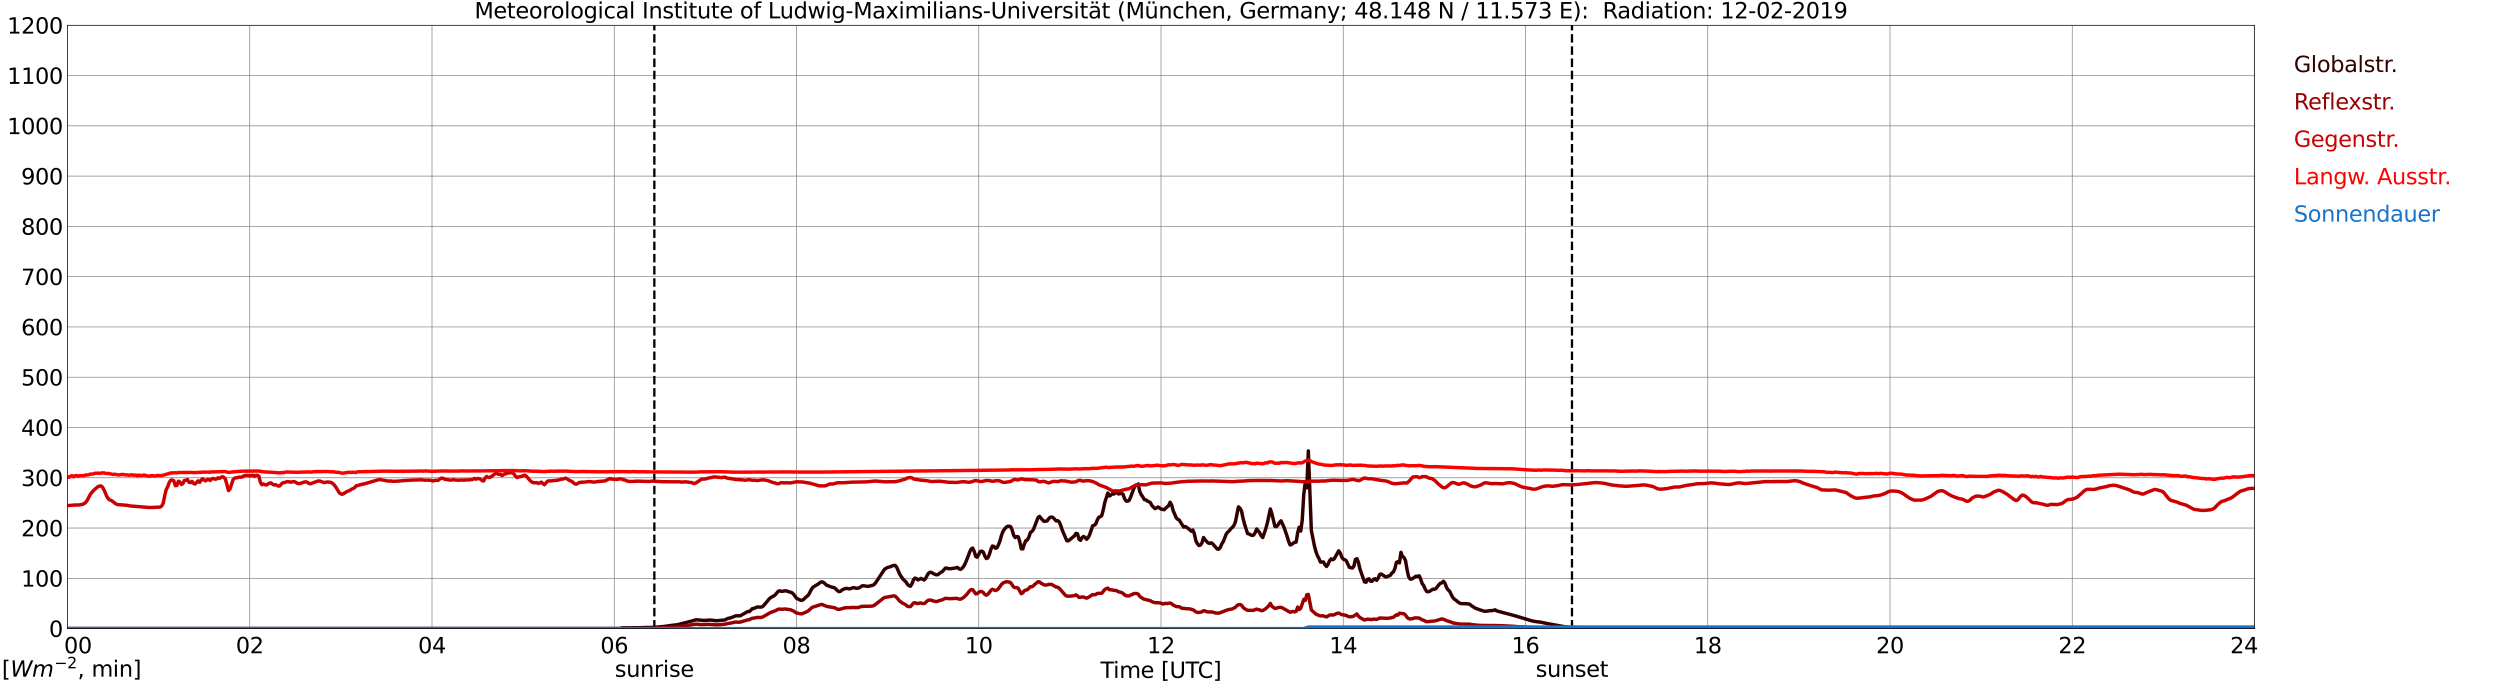 <?xml version="1.0" encoding="utf-8" standalone="no"?>
<!DOCTYPE svg PUBLIC "-//W3C//DTD SVG 1.1//EN"
  "http://www.w3.org/Graphics/SVG/1.1/DTD/svg11.dtd">
<svg xmlns:xlink="http://www.w3.org/1999/xlink" width="1085.4pt" height="296.64pt" viewBox="0 0 1085.4 296.64" xmlns="http://www.w3.org/2000/svg" version="1.1">
 <defs>
  <style type="text/css">*{stroke-linejoin: round; stroke-linecap: butt}</style>
 </defs>
 <g id="figure_1">
  <g id="patch_1">
   <path d="M 0 296.64 
L 1085.4 296.64 
L 1085.4 0 
L 0 0 
z
" style="fill: #ffffff"/>
  </g>
  <g id="axes_1">
   <g id="patch_2">
    <path d="M 29.306 272.909 
L 978.814 272.909 
L 978.814 10.976 
L 29.306 10.976 
z
" style="fill: #ffffff"/>
   </g>
   <g id="patch_3">
    <path d="M 978.814 272.909 
L 978.814 272.909 
L 978.814 10.976 
L 978.814 10.976 
z
" clip-path="url(#pab2453c687)" style="fill: #d3d3d3; opacity: 0.25; stroke: #d3d3d3; stroke-linejoin: miter"/>
   </g>
   <g id="matplotlib.axis_1">
    <g id="xtick_1">
     <g id="line2d_1">
      <path d="M 29.306 272.909 
L 29.306 10.976 
" clip-path="url(#pab2453c687)" style="fill: none; stroke: #808080; stroke-width: 0.3; stroke-linecap: square"/>
     </g>
     <g id="line2d_2"/>
     <g id="text_1">
      <!--    00 -->
      <g transform="translate(18.733 283.627) scale(0.095 -0.095)">
       <defs>
        <path id="DejaVuSans-20" transform="scale(0.016)"/>
        <path id="DejaVuSans-30" d="M 2034 4250 
Q 1547 4250 1301 3770 
Q 1056 3291 1056 2328 
Q 1056 1369 1301 889 
Q 1547 409 2034 409 
Q 2525 409 2770 889 
Q 3016 1369 3016 2328 
Q 3016 3291 2770 3770 
Q 2525 4250 2034 4250 
z
M 2034 4750 
Q 2819 4750 3233 4129 
Q 3647 3509 3647 2328 
Q 3647 1150 3233 529 
Q 2819 -91 2034 -91 
Q 1250 -91 836 529 
Q 422 1150 422 2328 
Q 422 3509 836 4129 
Q 1250 4750 2034 4750 
z
" transform="scale(0.016)"/>
       </defs>
       <use xlink:href="#DejaVuSans-20"/>
       <use xlink:href="#DejaVuSans-20" transform="translate(31.787 0)"/>
       <use xlink:href="#DejaVuSans-20" transform="translate(63.574 0)"/>
       <use xlink:href="#DejaVuSans-30" transform="translate(95.361 0)"/>
       <use xlink:href="#DejaVuSans-30" transform="translate(158.984 0)"/>
      </g>
     </g>
    </g>
    <g id="xtick_2">
     <g id="line2d_3">
      <path d="M 108.431 272.909 
L 108.431 10.976 
" clip-path="url(#pab2453c687)" style="fill: none; stroke: #808080; stroke-width: 0.3; stroke-linecap: square"/>
     </g>
     <g id="line2d_4"/>
     <g id="text_2">
      <!-- 02 -->
      <g transform="translate(102.387 283.627) scale(0.095 -0.095)">
       <defs>
        <path id="DejaVuSans-32" d="M 1228 531 
L 3431 531 
L 3431 0 
L 469 0 
L 469 531 
Q 828 903 1448 1529 
Q 2069 2156 2228 2338 
Q 2531 2678 2651 2914 
Q 2772 3150 2772 3378 
Q 2772 3750 2511 3984 
Q 2250 4219 1831 4219 
Q 1534 4219 1204 4116 
Q 875 4013 500 3803 
L 500 4441 
Q 881 4594 1212 4672 
Q 1544 4750 1819 4750 
Q 2544 4750 2975 4387 
Q 3406 4025 3406 3419 
Q 3406 3131 3298 2873 
Q 3191 2616 2906 2266 
Q 2828 2175 2409 1742 
Q 1991 1309 1228 531 
z
" transform="scale(0.016)"/>
       </defs>
       <use xlink:href="#DejaVuSans-30"/>
       <use xlink:href="#DejaVuSans-32" transform="translate(63.623 0)"/>
      </g>
     </g>
    </g>
    <g id="xtick_3">
     <g id="line2d_5">
      <path d="M 187.557 272.909 
L 187.557 10.976 
" clip-path="url(#pab2453c687)" style="fill: none; stroke: #808080; stroke-width: 0.3; stroke-linecap: square"/>
     </g>
     <g id="line2d_6"/>
     <g id="text_3">
      <!-- 04 -->
      <g transform="translate(181.513 283.627) scale(0.095 -0.095)">
       <defs>
        <path id="DejaVuSans-34" d="M 2419 4116 
L 825 1625 
L 2419 1625 
L 2419 4116 
z
M 2253 4666 
L 3047 4666 
L 3047 1625 
L 3713 1625 
L 3713 1100 
L 3047 1100 
L 3047 0 
L 2419 0 
L 2419 1100 
L 313 1100 
L 313 1709 
L 2253 4666 
z
" transform="scale(0.016)"/>
       </defs>
       <use xlink:href="#DejaVuSans-30"/>
       <use xlink:href="#DejaVuSans-34" transform="translate(63.623 0)"/>
      </g>
     </g>
    </g>
    <g id="xtick_4">
     <g id="line2d_7">
      <path d="M 266.683 272.909 
L 266.683 10.976 
" clip-path="url(#pab2453c687)" style="fill: none; stroke: #808080; stroke-width: 0.3; stroke-linecap: square"/>
     </g>
     <g id="line2d_8"/>
     <g id="text_4">
      <!-- 06 -->
      <g transform="translate(260.638 283.627) scale(0.095 -0.095)">
       <defs>
        <path id="DejaVuSans-36" d="M 2113 2584 
Q 1688 2584 1439 2293 
Q 1191 2003 1191 1497 
Q 1191 994 1439 701 
Q 1688 409 2113 409 
Q 2538 409 2786 701 
Q 3034 994 3034 1497 
Q 3034 2003 2786 2293 
Q 2538 2584 2113 2584 
z
M 3366 4563 
L 3366 3988 
Q 3128 4100 2886 4159 
Q 2644 4219 2406 4219 
Q 1781 4219 1451 3797 
Q 1122 3375 1075 2522 
Q 1259 2794 1537 2939 
Q 1816 3084 2150 3084 
Q 2853 3084 3261 2657 
Q 3669 2231 3669 1497 
Q 3669 778 3244 343 
Q 2819 -91 2113 -91 
Q 1303 -91 875 529 
Q 447 1150 447 2328 
Q 447 3434 972 4092 
Q 1497 4750 2381 4750 
Q 2619 4750 2861 4703 
Q 3103 4656 3366 4563 
z
" transform="scale(0.016)"/>
       </defs>
       <use xlink:href="#DejaVuSans-30"/>
       <use xlink:href="#DejaVuSans-36" transform="translate(63.623 0)"/>
      </g>
     </g>
    </g>
    <g id="xtick_5">
     <g id="line2d_9">
      <path d="M 345.808 272.909 
L 345.808 10.976 
" clip-path="url(#pab2453c687)" style="fill: none; stroke: #808080; stroke-width: 0.3; stroke-linecap: square"/>
     </g>
     <g id="line2d_10"/>
     <g id="text_5">
      <!-- 08 -->
      <g transform="translate(339.764 283.627) scale(0.095 -0.095)">
       <defs>
        <path id="DejaVuSans-38" d="M 2034 2216 
Q 1584 2216 1326 1975 
Q 1069 1734 1069 1313 
Q 1069 891 1326 650 
Q 1584 409 2034 409 
Q 2484 409 2743 651 
Q 3003 894 3003 1313 
Q 3003 1734 2745 1975 
Q 2488 2216 2034 2216 
z
M 1403 2484 
Q 997 2584 770 2862 
Q 544 3141 544 3541 
Q 544 4100 942 4425 
Q 1341 4750 2034 4750 
Q 2731 4750 3128 4425 
Q 3525 4100 3525 3541 
Q 3525 3141 3298 2862 
Q 3072 2584 2669 2484 
Q 3125 2378 3379 2068 
Q 3634 1759 3634 1313 
Q 3634 634 3220 271 
Q 2806 -91 2034 -91 
Q 1263 -91 848 271 
Q 434 634 434 1313 
Q 434 1759 690 2068 
Q 947 2378 1403 2484 
z
M 1172 3481 
Q 1172 3119 1398 2916 
Q 1625 2713 2034 2713 
Q 2441 2713 2670 2916 
Q 2900 3119 2900 3481 
Q 2900 3844 2670 4047 
Q 2441 4250 2034 4250 
Q 1625 4250 1398 4047 
Q 1172 3844 1172 3481 
z
" transform="scale(0.016)"/>
       </defs>
       <use xlink:href="#DejaVuSans-30"/>
       <use xlink:href="#DejaVuSans-38" transform="translate(63.623 0)"/>
      </g>
     </g>
    </g>
    <g id="xtick_6">
     <g id="line2d_11">
      <path d="M 424.934 272.909 
L 424.934 10.976 
" clip-path="url(#pab2453c687)" style="fill: none; stroke: #808080; stroke-width: 0.3; stroke-linecap: square"/>
     </g>
     <g id="line2d_12"/>
     <g id="text_6">
      <!-- 10 -->
      <g transform="translate(418.89 283.627) scale(0.095 -0.095)">
       <defs>
        <path id="DejaVuSans-31" d="M 794 531 
L 1825 531 
L 1825 4091 
L 703 3866 
L 703 4441 
L 1819 4666 
L 2450 4666 
L 2450 531 
L 3481 531 
L 3481 0 
L 794 0 
L 794 531 
z
" transform="scale(0.016)"/>
       </defs>
       <use xlink:href="#DejaVuSans-31"/>
       <use xlink:href="#DejaVuSans-30" transform="translate(63.623 0)"/>
      </g>
     </g>
    </g>
    <g id="xtick_7">
     <g id="line2d_13">
      <path d="M 504.06 272.909 
L 504.06 10.976 
" clip-path="url(#pab2453c687)" style="fill: none; stroke: #808080; stroke-width: 0.3; stroke-linecap: square"/>
     </g>
     <g id="line2d_14"/>
     <g id="text_7">
      <!-- 12 -->
      <g transform="translate(498.015 283.627) scale(0.095 -0.095)">
       <use xlink:href="#DejaVuSans-31"/>
       <use xlink:href="#DejaVuSans-32" transform="translate(63.623 0)"/>
      </g>
     </g>
    </g>
    <g id="xtick_8">
     <g id="line2d_15">
      <path d="M 583.185 272.909 
L 583.185 10.976 
" clip-path="url(#pab2453c687)" style="fill: none; stroke: #808080; stroke-width: 0.3; stroke-linecap: square"/>
     </g>
     <g id="line2d_16"/>
     <g id="text_8">
      <!-- 14 -->
      <g transform="translate(577.141 283.627) scale(0.095 -0.095)">
       <use xlink:href="#DejaVuSans-31"/>
       <use xlink:href="#DejaVuSans-34" transform="translate(63.623 0)"/>
      </g>
     </g>
    </g>
    <g id="xtick_9">
     <g id="line2d_17">
      <path d="M 662.311 272.909 
L 662.311 10.976 
" clip-path="url(#pab2453c687)" style="fill: none; stroke: #808080; stroke-width: 0.3; stroke-linecap: square"/>
     </g>
     <g id="line2d_18"/>
     <g id="text_9">
      <!-- 16 -->
      <g transform="translate(656.267 283.627) scale(0.095 -0.095)">
       <use xlink:href="#DejaVuSans-31"/>
       <use xlink:href="#DejaVuSans-36" transform="translate(63.623 0)"/>
      </g>
     </g>
    </g>
    <g id="xtick_10">
     <g id="line2d_19">
      <path d="M 741.437 272.909 
L 741.437 10.976 
" clip-path="url(#pab2453c687)" style="fill: none; stroke: #808080; stroke-width: 0.3; stroke-linecap: square"/>
     </g>
     <g id="line2d_20"/>
     <g id="text_10">
      <!-- 18 -->
      <g transform="translate(735.392 283.627) scale(0.095 -0.095)">
       <use xlink:href="#DejaVuSans-31"/>
       <use xlink:href="#DejaVuSans-38" transform="translate(63.623 0)"/>
      </g>
     </g>
    </g>
    <g id="xtick_11">
     <g id="line2d_21">
      <path d="M 820.562 272.909 
L 820.562 10.976 
" clip-path="url(#pab2453c687)" style="fill: none; stroke: #808080; stroke-width: 0.3; stroke-linecap: square"/>
     </g>
     <g id="line2d_22"/>
     <g id="text_11">
      <!-- 20 -->
      <g transform="translate(814.518 283.627) scale(0.095 -0.095)">
       <use xlink:href="#DejaVuSans-32"/>
       <use xlink:href="#DejaVuSans-30" transform="translate(63.623 0)"/>
      </g>
     </g>
    </g>
    <g id="xtick_12">
     <g id="line2d_23">
      <path d="M 899.688 272.909 
L 899.688 10.976 
" clip-path="url(#pab2453c687)" style="fill: none; stroke: #808080; stroke-width: 0.3; stroke-linecap: square"/>
     </g>
     <g id="line2d_24"/>
     <g id="text_12">
      <!-- 22 -->
      <g transform="translate(893.644 283.627) scale(0.095 -0.095)">
       <use xlink:href="#DejaVuSans-32"/>
       <use xlink:href="#DejaVuSans-32" transform="translate(63.623 0)"/>
      </g>
     </g>
    </g>
    <g id="xtick_13">
     <g id="line2d_25">
      <path d="M 978.814 272.909 
L 978.814 10.976 
" clip-path="url(#pab2453c687)" style="fill: none; stroke: #808080; stroke-width: 0.3; stroke-linecap: square"/>
     </g>
     <g id="line2d_26"/>
     <g id="text_13">
      <!-- 24    -->
      <g transform="translate(968.241 283.627) scale(0.095 -0.095)">
       <use xlink:href="#DejaVuSans-32"/>
       <use xlink:href="#DejaVuSans-34" transform="translate(63.623 0)"/>
       <use xlink:href="#DejaVuSans-20" transform="translate(127.246 0)"/>
       <use xlink:href="#DejaVuSans-20" transform="translate(159.033 0)"/>
       <use xlink:href="#DejaVuSans-20" transform="translate(190.82 0)"/>
      </g>
     </g>
    </g>
    <g id="text_14">
     <!-- Time [UTC] -->
     <g transform="translate(477.806 294.322) scale(0.095 -0.095)">
      <defs>
       <path id="DejaVuSans-54" d="M -19 4666 
L 3928 4666 
L 3928 4134 
L 2272 4134 
L 2272 0 
L 1638 0 
L 1638 4134 
L -19 4134 
L -19 4666 
z
" transform="scale(0.016)"/>
       <path id="DejaVuSans-69" d="M 603 3500 
L 1178 3500 
L 1178 0 
L 603 0 
L 603 3500 
z
M 603 4863 
L 1178 4863 
L 1178 4134 
L 603 4134 
L 603 4863 
z
" transform="scale(0.016)"/>
       <path id="DejaVuSans-6d" d="M 3328 2828 
Q 3544 3216 3844 3400 
Q 4144 3584 4550 3584 
Q 5097 3584 5394 3201 
Q 5691 2819 5691 2113 
L 5691 0 
L 5113 0 
L 5113 2094 
Q 5113 2597 4934 2840 
Q 4756 3084 4391 3084 
Q 3944 3084 3684 2787 
Q 3425 2491 3425 1978 
L 3425 0 
L 2847 0 
L 2847 2094 
Q 2847 2600 2669 2842 
Q 2491 3084 2119 3084 
Q 1678 3084 1418 2786 
Q 1159 2488 1159 1978 
L 1159 0 
L 581 0 
L 581 3500 
L 1159 3500 
L 1159 2956 
Q 1356 3278 1631 3431 
Q 1906 3584 2284 3584 
Q 2666 3584 2933 3390 
Q 3200 3197 3328 2828 
z
" transform="scale(0.016)"/>
       <path id="DejaVuSans-65" d="M 3597 1894 
L 3597 1613 
L 953 1613 
Q 991 1019 1311 708 
Q 1631 397 2203 397 
Q 2534 397 2845 478 
Q 3156 559 3463 722 
L 3463 178 
Q 3153 47 2828 -22 
Q 2503 -91 2169 -91 
Q 1331 -91 842 396 
Q 353 884 353 1716 
Q 353 2575 817 3079 
Q 1281 3584 2069 3584 
Q 2775 3584 3186 3129 
Q 3597 2675 3597 1894 
z
M 3022 2063 
Q 3016 2534 2758 2815 
Q 2500 3097 2075 3097 
Q 1594 3097 1305 2825 
Q 1016 2553 972 2059 
L 3022 2063 
z
" transform="scale(0.016)"/>
       <path id="DejaVuSans-5b" d="M 550 4863 
L 1875 4863 
L 1875 4416 
L 1125 4416 
L 1125 -397 
L 1875 -397 
L 1875 -844 
L 550 -844 
L 550 4863 
z
" transform="scale(0.016)"/>
       <path id="DejaVuSans-55" d="M 556 4666 
L 1191 4666 
L 1191 1831 
Q 1191 1081 1462 751 
Q 1734 422 2344 422 
Q 2950 422 3222 751 
Q 3494 1081 3494 1831 
L 3494 4666 
L 4128 4666 
L 4128 1753 
Q 4128 841 3676 375 
Q 3225 -91 2344 -91 
Q 1459 -91 1007 375 
Q 556 841 556 1753 
L 556 4666 
z
" transform="scale(0.016)"/>
       <path id="DejaVuSans-43" d="M 4122 4306 
L 4122 3641 
Q 3803 3938 3442 4084 
Q 3081 4231 2675 4231 
Q 1875 4231 1450 3742 
Q 1025 3253 1025 2328 
Q 1025 1406 1450 917 
Q 1875 428 2675 428 
Q 3081 428 3442 575 
Q 3803 722 4122 1019 
L 4122 359 
Q 3791 134 3420 21 
Q 3050 -91 2638 -91 
Q 1578 -91 968 557 
Q 359 1206 359 2328 
Q 359 3453 968 4101 
Q 1578 4750 2638 4750 
Q 3056 4750 3426 4639 
Q 3797 4528 4122 4306 
z
" transform="scale(0.016)"/>
       <path id="DejaVuSans-5d" d="M 1947 4863 
L 1947 -844 
L 622 -844 
L 622 -397 
L 1369 -397 
L 1369 4416 
L 622 4416 
L 622 4863 
L 1947 4863 
z
" transform="scale(0.016)"/>
      </defs>
      <use xlink:href="#DejaVuSans-54"/>
      <use xlink:href="#DejaVuSans-69" transform="translate(57.959 0)"/>
      <use xlink:href="#DejaVuSans-6d" transform="translate(85.742 0)"/>
      <use xlink:href="#DejaVuSans-65" transform="translate(183.154 0)"/>
      <use xlink:href="#DejaVuSans-20" transform="translate(244.678 0)"/>
      <use xlink:href="#DejaVuSans-5b" transform="translate(276.465 0)"/>
      <use xlink:href="#DejaVuSans-55" transform="translate(315.479 0)"/>
      <use xlink:href="#DejaVuSans-54" transform="translate(388.672 0)"/>
      <use xlink:href="#DejaVuSans-43" transform="translate(443.881 0)"/>
      <use xlink:href="#DejaVuSans-5d" transform="translate(513.705 0)"/>
     </g>
    </g>
   </g>
   <g id="matplotlib.axis_2">
    <g id="ytick_1">
     <g id="line2d_27">
      <path d="M 29.306 272.909 
L 978.814 272.909 
" clip-path="url(#pab2453c687)" style="fill: none; stroke: #808080; stroke-width: 0.3; stroke-linecap: square"/>
     </g>
     <g id="line2d_28"/>
     <g id="text_15">
      <!-- 0 -->
      <g transform="translate(21.261 276.518) scale(0.095 -0.095)">
       <use xlink:href="#DejaVuSans-30"/>
      </g>
     </g>
    </g>
    <g id="ytick_2">
     <g id="line2d_29">
      <path d="M 29.306 251.081 
L 978.814 251.081 
" clip-path="url(#pab2453c687)" style="fill: none; stroke: #808080; stroke-width: 0.3; stroke-linecap: square"/>
     </g>
     <g id="line2d_30"/>
     <g id="text_16">
      <!-- 100 -->
      <g transform="translate(9.173 254.69) scale(0.095 -0.095)">
       <use xlink:href="#DejaVuSans-31"/>
       <use xlink:href="#DejaVuSans-30" transform="translate(63.623 0)"/>
       <use xlink:href="#DejaVuSans-30" transform="translate(127.246 0)"/>
      </g>
     </g>
    </g>
    <g id="ytick_3">
     <g id="line2d_31">
      <path d="M 29.306 229.253 
L 978.814 229.253 
" clip-path="url(#pab2453c687)" style="fill: none; stroke: #808080; stroke-width: 0.3; stroke-linecap: square"/>
     </g>
     <g id="line2d_32"/>
     <g id="text_17">
      <!-- 200 -->
      <g transform="translate(9.173 232.863) scale(0.095 -0.095)">
       <use xlink:href="#DejaVuSans-32"/>
       <use xlink:href="#DejaVuSans-30" transform="translate(63.623 0)"/>
       <use xlink:href="#DejaVuSans-30" transform="translate(127.246 0)"/>
      </g>
     </g>
    </g>
    <g id="ytick_4">
     <g id="line2d_33">
      <path d="M 29.306 207.426 
L 978.814 207.426 
" clip-path="url(#pab2453c687)" style="fill: none; stroke: #808080; stroke-width: 0.3; stroke-linecap: square"/>
     </g>
     <g id="line2d_34"/>
     <g id="text_18">
      <!-- 300 -->
      <g transform="translate(9.173 211.035) scale(0.095 -0.095)">
       <defs>
        <path id="DejaVuSans-33" d="M 2597 2516 
Q 3050 2419 3304 2112 
Q 3559 1806 3559 1356 
Q 3559 666 3084 287 
Q 2609 -91 1734 -91 
Q 1441 -91 1130 -33 
Q 819 25 488 141 
L 488 750 
Q 750 597 1062 519 
Q 1375 441 1716 441 
Q 2309 441 2620 675 
Q 2931 909 2931 1356 
Q 2931 1769 2642 2001 
Q 2353 2234 1838 2234 
L 1294 2234 
L 1294 2753 
L 1863 2753 
Q 2328 2753 2575 2939 
Q 2822 3125 2822 3475 
Q 2822 3834 2567 4026 
Q 2313 4219 1838 4219 
Q 1578 4219 1281 4162 
Q 984 4106 628 3988 
L 628 4550 
Q 988 4650 1302 4700 
Q 1616 4750 1894 4750 
Q 2613 4750 3031 4423 
Q 3450 4097 3450 3541 
Q 3450 3153 3228 2886 
Q 3006 2619 2597 2516 
z
" transform="scale(0.016)"/>
       </defs>
       <use xlink:href="#DejaVuSans-33"/>
       <use xlink:href="#DejaVuSans-30" transform="translate(63.623 0)"/>
       <use xlink:href="#DejaVuSans-30" transform="translate(127.246 0)"/>
      </g>
     </g>
    </g>
    <g id="ytick_5">
     <g id="line2d_35">
      <path d="M 29.306 185.598 
L 978.814 185.598 
" clip-path="url(#pab2453c687)" style="fill: none; stroke: #808080; stroke-width: 0.3; stroke-linecap: square"/>
     </g>
     <g id="line2d_36"/>
     <g id="text_19">
      <!-- 400 -->
      <g transform="translate(9.173 189.207) scale(0.095 -0.095)">
       <use xlink:href="#DejaVuSans-34"/>
       <use xlink:href="#DejaVuSans-30" transform="translate(63.623 0)"/>
       <use xlink:href="#DejaVuSans-30" transform="translate(127.246 0)"/>
      </g>
     </g>
    </g>
    <g id="ytick_6">
     <g id="line2d_37">
      <path d="M 29.306 163.77 
L 978.814 163.77 
" clip-path="url(#pab2453c687)" style="fill: none; stroke: #808080; stroke-width: 0.3; stroke-linecap: square"/>
     </g>
     <g id="line2d_38"/>
     <g id="text_20">
      <!-- 500 -->
      <g transform="translate(9.173 167.379) scale(0.095 -0.095)">
       <defs>
        <path id="DejaVuSans-35" d="M 691 4666 
L 3169 4666 
L 3169 4134 
L 1269 4134 
L 1269 2991 
Q 1406 3038 1543 3061 
Q 1681 3084 1819 3084 
Q 2600 3084 3056 2656 
Q 3513 2228 3513 1497 
Q 3513 744 3044 326 
Q 2575 -91 1722 -91 
Q 1428 -91 1123 -41 
Q 819 9 494 109 
L 494 744 
Q 775 591 1075 516 
Q 1375 441 1709 441 
Q 2250 441 2565 725 
Q 2881 1009 2881 1497 
Q 2881 1984 2565 2268 
Q 2250 2553 1709 2553 
Q 1456 2553 1204 2497 
Q 953 2441 691 2322 
L 691 4666 
z
" transform="scale(0.016)"/>
       </defs>
       <use xlink:href="#DejaVuSans-35"/>
       <use xlink:href="#DejaVuSans-30" transform="translate(63.623 0)"/>
       <use xlink:href="#DejaVuSans-30" transform="translate(127.246 0)"/>
      </g>
     </g>
    </g>
    <g id="ytick_7">
     <g id="line2d_39">
      <path d="M 29.306 141.942 
L 978.814 141.942 
" clip-path="url(#pab2453c687)" style="fill: none; stroke: #808080; stroke-width: 0.3; stroke-linecap: square"/>
     </g>
     <g id="line2d_40"/>
     <g id="text_21">
      <!-- 600 -->
      <g transform="translate(9.173 145.551) scale(0.095 -0.095)">
       <use xlink:href="#DejaVuSans-36"/>
       <use xlink:href="#DejaVuSans-30" transform="translate(63.623 0)"/>
       <use xlink:href="#DejaVuSans-30" transform="translate(127.246 0)"/>
      </g>
     </g>
    </g>
    <g id="ytick_8">
     <g id="line2d_41">
      <path d="M 29.306 120.114 
L 978.814 120.114 
" clip-path="url(#pab2453c687)" style="fill: none; stroke: #808080; stroke-width: 0.3; stroke-linecap: square"/>
     </g>
     <g id="line2d_42"/>
     <g id="text_22">
      <!-- 700 -->
      <g transform="translate(9.173 123.724) scale(0.095 -0.095)">
       <defs>
        <path id="DejaVuSans-37" d="M 525 4666 
L 3525 4666 
L 3525 4397 
L 1831 0 
L 1172 0 
L 2766 4134 
L 525 4134 
L 525 4666 
z
" transform="scale(0.016)"/>
       </defs>
       <use xlink:href="#DejaVuSans-37"/>
       <use xlink:href="#DejaVuSans-30" transform="translate(63.623 0)"/>
       <use xlink:href="#DejaVuSans-30" transform="translate(127.246 0)"/>
      </g>
     </g>
    </g>
    <g id="ytick_9">
     <g id="line2d_43">
      <path d="M 29.306 98.287 
L 978.814 98.287 
" clip-path="url(#pab2453c687)" style="fill: none; stroke: #808080; stroke-width: 0.3; stroke-linecap: square"/>
     </g>
     <g id="line2d_44"/>
     <g id="text_23">
      <!-- 800 -->
      <g transform="translate(9.173 101.896) scale(0.095 -0.095)">
       <use xlink:href="#DejaVuSans-38"/>
       <use xlink:href="#DejaVuSans-30" transform="translate(63.623 0)"/>
       <use xlink:href="#DejaVuSans-30" transform="translate(127.246 0)"/>
      </g>
     </g>
    </g>
    <g id="ytick_10">
     <g id="line2d_45">
      <path d="M 29.306 76.459 
L 978.814 76.459 
" clip-path="url(#pab2453c687)" style="fill: none; stroke: #808080; stroke-width: 0.3; stroke-linecap: square"/>
     </g>
     <g id="line2d_46"/>
     <g id="text_24">
      <!-- 900 -->
      <g transform="translate(9.173 80.068) scale(0.095 -0.095)">
       <defs>
        <path id="DejaVuSans-39" d="M 703 97 
L 703 672 
Q 941 559 1184 500 
Q 1428 441 1663 441 
Q 2288 441 2617 861 
Q 2947 1281 2994 2138 
Q 2813 1869 2534 1725 
Q 2256 1581 1919 1581 
Q 1219 1581 811 2004 
Q 403 2428 403 3163 
Q 403 3881 828 4315 
Q 1253 4750 1959 4750 
Q 2769 4750 3195 4129 
Q 3622 3509 3622 2328 
Q 3622 1225 3098 567 
Q 2575 -91 1691 -91 
Q 1453 -91 1209 -44 
Q 966 3 703 97 
z
M 1959 2075 
Q 2384 2075 2632 2365 
Q 2881 2656 2881 3163 
Q 2881 3666 2632 3958 
Q 2384 4250 1959 4250 
Q 1534 4250 1286 3958 
Q 1038 3666 1038 3163 
Q 1038 2656 1286 2365 
Q 1534 2075 1959 2075 
z
" transform="scale(0.016)"/>
       </defs>
       <use xlink:href="#DejaVuSans-39"/>
       <use xlink:href="#DejaVuSans-30" transform="translate(63.623 0)"/>
       <use xlink:href="#DejaVuSans-30" transform="translate(127.246 0)"/>
      </g>
     </g>
    </g>
    <g id="ytick_11">
     <g id="line2d_47">
      <path d="M 29.306 54.631 
L 978.814 54.631 
" clip-path="url(#pab2453c687)" style="fill: none; stroke: #808080; stroke-width: 0.3; stroke-linecap: square"/>
     </g>
     <g id="line2d_48"/>
     <g id="text_25">
      <!-- 1000 -->
      <g transform="translate(3.128 58.24) scale(0.095 -0.095)">
       <use xlink:href="#DejaVuSans-31"/>
       <use xlink:href="#DejaVuSans-30" transform="translate(63.623 0)"/>
       <use xlink:href="#DejaVuSans-30" transform="translate(127.246 0)"/>
       <use xlink:href="#DejaVuSans-30" transform="translate(190.869 0)"/>
      </g>
     </g>
    </g>
    <g id="ytick_12">
     <g id="line2d_49">
      <path d="M 29.306 32.803 
L 978.814 32.803 
" clip-path="url(#pab2453c687)" style="fill: none; stroke: #808080; stroke-width: 0.3; stroke-linecap: square"/>
     </g>
     <g id="line2d_50"/>
     <g id="text_26">
      <!-- 1100 -->
      <g transform="translate(3.128 36.413) scale(0.095 -0.095)">
       <use xlink:href="#DejaVuSans-31"/>
       <use xlink:href="#DejaVuSans-31" transform="translate(63.623 0)"/>
       <use xlink:href="#DejaVuSans-30" transform="translate(127.246 0)"/>
       <use xlink:href="#DejaVuSans-30" transform="translate(190.869 0)"/>
      </g>
     </g>
    </g>
    <g id="ytick_13">
     <g id="line2d_51">
      <path d="M 29.306 10.976 
L 978.814 10.976 
" clip-path="url(#pab2453c687)" style="fill: none; stroke: #808080; stroke-width: 0.3; stroke-linecap: square"/>
     </g>
     <g id="line2d_52"/>
     <g id="text_27">
      <!-- 1200 -->
      <g transform="translate(3.128 14.585) scale(0.095 -0.095)">
       <use xlink:href="#DejaVuSans-31"/>
       <use xlink:href="#DejaVuSans-32" transform="translate(63.623 0)"/>
       <use xlink:href="#DejaVuSans-30" transform="translate(127.246 0)"/>
       <use xlink:href="#DejaVuSans-30" transform="translate(190.869 0)"/>
      </g>
     </g>
    </g>
   </g>
   <g id="line2d_53">
    <path d="M 284.09 272.909 
L 284.09 10.976 
" clip-path="url(#pab2453c687)" style="fill: none; stroke-dasharray: 3.7,1.6; stroke-dashoffset: 0; stroke: #000000"/>
   </g>
   <g id="line2d_54">
    <path d="M 682.488 272.909 
L 682.488 10.976 
" clip-path="url(#pab2453c687)" style="fill: none; stroke-dasharray: 3.7,1.6; stroke-dashoffset: 0; stroke: #000000"/>
   </g>
   <g id="line2d_55">
    <path d="M 29.306 272.909 
L 269.32 272.909 
L 269.98 272.588 
L 277.892 272.525 
L 279.211 272.461 
L 283.827 272.376 
L 287.783 272.038 
L 291.08 271.593 
L 294.377 271.171 
L 296.355 270.641 
L 297.674 270.346 
L 302.289 269.076 
L 305.586 269.373 
L 308.224 269.202 
L 309.543 269.309 
L 310.861 269.521 
L 314.158 269.224 
L 314.818 269.139 
L 315.477 268.738 
L 316.136 268.484 
L 317.455 268.168 
L 319.433 267.362 
L 321.411 267.343 
L 324.708 265.459 
L 325.368 265.522 
L 326.686 264.213 
L 327.346 264.169 
L 328.665 263.556 
L 330.643 263.556 
L 331.302 263.176 
L 332.621 261.652 
L 333.94 260.046 
L 334.599 259.452 
L 335.918 258.756 
L 336.577 258.247 
L 337.896 256.704 
L 338.555 256.492 
L 339.215 256.745 
L 339.874 256.704 
L 340.533 256.534 
L 341.193 256.512 
L 343.83 257.317 
L 344.49 257.931 
L 345.808 259.749 
L 347.127 260.404 
L 347.787 260.637 
L 348.446 260.532 
L 349.105 260.046 
L 349.765 259.347 
L 350.424 258.86 
L 351.083 258.184 
L 352.402 255.667 
L 353.062 254.864 
L 355.04 253.679 
L 356.359 252.705 
L 357.018 252.6 
L 357.677 252.96 
L 358.996 254.165 
L 359.655 254.314 
L 360.315 254.652 
L 362.293 255.202 
L 362.952 255.752 
L 363.612 256.492 
L 364.271 256.872 
L 364.93 256.704 
L 365.59 256.132 
L 366.909 255.519 
L 367.568 255.455 
L 368.887 255.689 
L 370.206 255.202 
L 370.865 255.158 
L 371.524 255.351 
L 372.184 255.414 
L 372.843 255.265 
L 373.502 254.927 
L 374.162 254.419 
L 374.821 254.292 
L 376.799 254.608 
L 378.777 254.124 
L 379.437 253.849 
L 380.096 253.107 
L 384.053 247.121 
L 385.371 246.36 
L 386.69 246.021 
L 387.349 245.683 
L 388.009 245.493 
L 388.668 245.471 
L 389.328 246.318 
L 390.646 249.363 
L 391.965 251.33 
L 393.284 252.6 
L 393.943 253.657 
L 394.603 254.25 
L 395.262 254.525 
L 395.921 253.53 
L 396.581 251.712 
L 397.24 250.972 
L 397.899 251.247 
L 398.559 251.775 
L 399.878 251.12 
L 401.196 251.797 
L 401.856 251.14 
L 402.515 249.85 
L 403.175 248.813 
L 403.834 248.433 
L 404.493 248.56 
L 405.153 249.005 
L 406.471 249.555 
L 407.131 249.533 
L 408.45 248.475 
L 409.109 248.18 
L 410.428 246.657 
L 411.087 246.635 
L 411.746 246.91 
L 413.065 246.89 
L 415.043 246.53 
L 415.703 246.36 
L 416.362 246.973 
L 417.022 247.207 
L 417.681 246.761 
L 418.34 245.958 
L 419 244.795 
L 420.318 241.538 
L 420.978 239.698 
L 421.637 238.345 
L 422.297 237.963 
L 422.956 239.36 
L 423.615 241.579 
L 424.275 241.918 
L 425.593 239.423 
L 426.253 239.274 
L 426.912 239.698 
L 427.572 241.39 
L 428.231 242.49 
L 428.89 242.173 
L 429.55 240.691 
L 430.209 238.493 
L 430.869 237.055 
L 431.528 237.266 
L 432.187 238.006 
L 432.847 237.794 
L 433.506 236.504 
L 434.165 234.813 
L 434.825 232.359 
L 435.484 230.687 
L 436.144 229.694 
L 436.803 228.954 
L 437.462 228.487 
L 438.122 228.487 
L 438.781 228.636 
L 439.44 230.115 
L 440.1 232.423 
L 440.759 233.374 
L 441.419 232.973 
L 442.078 233.078 
L 442.737 235.151 
L 443.397 238.259 
L 444.056 238.323 
L 444.716 236.208 
L 445.375 234.728 
L 446.034 234.431 
L 446.694 233.204 
L 447.353 231.174 
L 448.012 230.772 
L 448.672 229.906 
L 450.65 224.744 
L 451.309 224.194 
L 452.628 225.78 
L 453.287 226.372 
L 454.606 226.182 
L 455.266 225.252 
L 455.925 224.576 
L 456.584 224.469 
L 457.244 224.744 
L 458.563 226.16 
L 459.222 226.056 
L 459.881 226.584 
L 460.541 228.192 
L 461.2 230.181 
L 463.178 234.769 
L 463.838 234.813 
L 466.475 232.654 
L 467.134 231.576 
L 467.794 231.746 
L 468.453 234.071 
L 469.113 234.601 
L 469.772 233.438 
L 470.431 232.909 
L 471.091 233.311 
L 471.75 234.114 
L 472.409 233.438 
L 473.069 232.189 
L 474.388 228.275 
L 475.047 228.022 
L 475.706 227.535 
L 476.366 225.844 
L 477.025 224.595 
L 477.685 224.342 
L 478.344 223.855 
L 479.003 221.317 
L 479.663 218.104 
L 480.981 214.063 
L 481.641 215.353 
L 482.3 214.952 
L 482.96 214.358 
L 483.619 214.487 
L 484.278 214.085 
L 484.938 213.45 
L 485.597 214.443 
L 486.256 214.295 
L 486.916 214.275 
L 487.575 214.57 
L 488.235 216.495 
L 488.894 217.51 
L 489.553 217.595 
L 490.213 217.257 
L 490.872 215.84 
L 492.191 212.243 
L 492.85 210.807 
L 493.51 210.722 
L 494.169 210.108 
L 494.828 213.387 
L 495.488 214.803 
L 496.147 215.714 
L 496.807 216.897 
L 497.466 217.004 
L 498.125 217.51 
L 499.444 218.187 
L 500.103 219.477 
L 501.422 220.81 
L 502.082 220.577 
L 502.741 220.112 
L 503.4 220.494 
L 504.06 221.042 
L 504.719 221.107 
L 505.379 221.339 
L 506.697 220.09 
L 507.357 219.562 
L 508.016 218.06 
L 508.675 219.223 
L 509.335 221.677 
L 510.654 224.787 
L 511.313 225.442 
L 511.972 225.759 
L 513.291 227.917 
L 513.95 228.869 
L 514.61 228.614 
L 515.929 229.461 
L 517.247 230.666 
L 517.907 230.096 
L 518.566 231.892 
L 519.226 234.854 
L 519.885 236.081 
L 520.544 236.843 
L 521.204 236.631 
L 521.863 235.679 
L 522.522 233.374 
L 523.182 234.326 
L 524.501 235.721 
L 525.16 235.933 
L 525.819 235.658 
L 526.479 236.081 
L 528.457 238.366 
L 529.116 238.449 
L 529.776 237.709 
L 530.435 236.166 
L 531.094 235.171 
L 532.413 231.766 
L 533.073 230.984 
L 533.732 230.391 
L 534.391 229.546 
L 535.051 228.954 
L 535.71 228.171 
L 536.369 226.564 
L 537.688 220.049 
L 538.348 220.662 
L 539.007 221.825 
L 539.666 224.977 
L 540.326 227.516 
L 541.644 231.661 
L 542.304 231.809 
L 542.963 232.231 
L 543.623 232.464 
L 544.282 232.296 
L 544.941 231.259 
L 545.601 229.672 
L 546.919 231.323 
L 547.579 232.654 
L 548.238 233.374 
L 549.557 229.546 
L 550.216 227.112 
L 551.535 220.959 
L 552.195 223.052 
L 553.513 228.509 
L 554.173 228.636 
L 554.832 227.959 
L 555.491 226.839 
L 556.151 226.119 
L 557.47 228.911 
L 558.788 232.761 
L 559.448 235.003 
L 560.107 236.59 
L 560.766 236.378 
L 561.426 235.847 
L 562.085 235.489 
L 562.745 235.341 
L 563.404 231.216 
L 564.063 228.889 
L 564.723 230.561 
L 565.382 225.78 
L 566.042 214.613 
L 566.701 209.305 
L 567.36 211.822 
L 568.02 195.767 
L 569.338 230.391 
L 570.657 236.969 
L 571.317 239.464 
L 571.976 241.263 
L 572.635 242.49 
L 573.295 244.033 
L 574.613 243.991 
L 575.273 245.196 
L 575.932 245.938 
L 576.592 244.965 
L 577.251 243.441 
L 577.91 242.616 
L 578.57 243.018 
L 579.229 242.68 
L 581.207 239.148 
L 581.867 240.099 
L 582.526 241.813 
L 583.185 242.786 
L 583.845 242.998 
L 584.504 243.441 
L 585.823 246.296 
L 587.142 246.635 
L 587.801 245.81 
L 588.46 242.891 
L 589.12 242.553 
L 589.779 244.162 
L 590.439 247.1 
L 592.417 252.642 
L 593.076 252.79 
L 593.736 251.5 
L 594.395 251.31 
L 595.054 252.347 
L 595.714 252.347 
L 596.373 251.542 
L 597.032 251.247 
L 597.692 251.965 
L 598.351 250.992 
L 599.011 249.407 
L 599.67 249.215 
L 601.648 250.507 
L 603.626 249.808 
L 604.286 248.793 
L 604.945 248.326 
L 605.604 246.846 
L 606.264 244.162 
L 606.923 243.823 
L 607.582 244.371 
L 608.242 239.803 
L 608.901 241.623 
L 609.561 242.003 
L 610.22 243.4 
L 610.879 247.248 
L 611.539 250.337 
L 612.198 251.374 
L 612.858 251.437 
L 614.176 250.57 
L 614.836 250.147 
L 615.495 250.315 
L 616.154 249.957 
L 616.814 251.459 
L 617.473 253.425 
L 618.133 254.25 
L 618.792 255.815 
L 619.451 256.83 
L 620.111 256.916 
L 620.77 256.682 
L 622.089 255.815 
L 622.748 255.815 
L 623.408 255.582 
L 624.726 253.827 
L 625.386 253.192 
L 626.045 253.043 
L 626.705 252.347 
L 627.364 253.235 
L 628.023 255.054 
L 628.683 256.069 
L 629.342 256.641 
L 630.661 259.284 
L 631.32 260.046 
L 632.639 261.017 
L 633.298 261.589 
L 633.958 261.949 
L 634.617 262.076 
L 635.936 262.076 
L 637.914 262.224 
L 639.233 263.239 
L 640.552 264.042 
L 642.53 264.782 
L 644.508 265.396 
L 645.827 265.311 
L 647.145 265.079 
L 647.805 265.142 
L 649.123 264.763 
L 649.783 265.228 
L 657.695 267.321 
L 662.311 268.718 
L 664.289 269.331 
L 665.608 269.67 
L 666.927 269.901 
L 668.905 270.113 
L 671.542 270.685 
L 678.796 271.996 
L 680.114 272.186 
L 680.774 272.335 
L 682.752 272.44 
L 699.896 272.909 
L 978.154 272.909 
L 978.154 272.909 
" clip-path="url(#pab2453c687)" style="fill: none; stroke: #330000; stroke-width: 1.5; stroke-linecap: square"/>
   </g>
   <g id="line2d_56">
    <path d="M 29.306 272.909 
L 284.486 272.909 
L 285.145 272.625 
L 287.783 272.542 
L 291.08 272.309 
L 295.036 271.992 
L 296.355 271.8 
L 298.992 271.462 
L 302.289 270.975 
L 304.267 271.187 
L 306.246 271.123 
L 307.564 271.06 
L 310.861 271.294 
L 312.839 271.208 
L 314.818 270.975 
L 316.136 270.7 
L 318.114 270.361 
L 318.774 270.152 
L 319.433 270.086 
L 320.752 270.152 
L 321.411 270.067 
L 324.708 269.115 
L 325.368 269.052 
L 326.027 268.65 
L 326.686 268.395 
L 327.346 268.375 
L 328.665 268.056 
L 329.983 268.1 
L 330.643 268.037 
L 331.302 267.781 
L 334.599 265.878 
L 336.577 265.201 
L 337.896 264.483 
L 338.555 264.44 
L 339.874 264.525 
L 340.533 264.376 
L 343.171 264.715 
L 344.49 265.265 
L 345.808 266.153 
L 347.787 266.535 
L 348.446 266.387 
L 350.424 265.518 
L 351.083 265.075 
L 352.402 263.848 
L 353.062 263.51 
L 354.38 263.128 
L 356.359 262.473 
L 357.018 262.473 
L 358.996 263.298 
L 362.293 263.848 
L 363.612 264.483 
L 364.271 264.61 
L 366.909 263.87 
L 369.546 263.785 
L 370.865 263.7 
L 371.524 263.826 
L 372.843 263.7 
L 374.162 263.257 
L 378.118 263.193 
L 378.777 263.108 
L 379.437 262.896 
L 382.734 260.38 
L 383.393 259.786 
L 384.053 259.428 
L 386.69 258.941 
L 388.009 258.688 
L 388.668 258.815 
L 389.328 259.469 
L 390.646 260.993 
L 391.965 261.945 
L 392.624 262.22 
L 393.284 262.643 
L 393.943 263.213 
L 394.603 263.361 
L 395.262 263.361 
L 395.921 262.685 
L 396.581 261.818 
L 397.24 261.67 
L 397.899 261.945 
L 398.559 262.049 
L 399.218 261.818 
L 399.878 261.796 
L 400.537 262.03 
L 401.196 262.071 
L 401.856 261.606 
L 402.515 260.93 
L 403.175 260.57 
L 403.834 260.506 
L 405.812 261.056 
L 406.471 261.183 
L 407.131 261.056 
L 407.79 260.759 
L 409.109 260.421 
L 410.428 259.766 
L 412.406 259.934 
L 415.043 259.786 
L 415.703 259.851 
L 416.362 260.126 
L 417.022 260.146 
L 418.34 259.428 
L 419.659 258.138 
L 420.978 256.488 
L 421.637 255.979 
L 422.297 256.001 
L 423.615 257.841 
L 424.275 257.756 
L 424.934 257.143 
L 425.593 256.804 
L 426.253 256.826 
L 426.912 257.269 
L 427.572 258.075 
L 428.231 258.413 
L 428.89 257.99 
L 429.55 257.228 
L 430.209 256.276 
L 430.869 255.831 
L 432.187 256.381 
L 432.847 256.128 
L 433.506 255.558 
L 434.825 253.716 
L 435.484 253.102 
L 436.803 252.554 
L 438.122 252.701 
L 438.781 252.956 
L 440.1 254.901 
L 440.759 255.154 
L 441.419 255.091 
L 442.078 255.429 
L 443.397 257.756 
L 444.056 257.376 
L 444.716 256.488 
L 445.375 256.149 
L 446.034 256.064 
L 447.353 254.733 
L 448.012 254.733 
L 448.672 254.329 
L 449.331 253.633 
L 449.991 253.168 
L 450.65 252.554 
L 451.309 252.618 
L 451.969 253.209 
L 453.287 253.927 
L 453.947 254.013 
L 454.606 253.971 
L 455.266 253.716 
L 456.584 253.716 
L 458.563 254.901 
L 459.222 254.923 
L 459.881 255.409 
L 462.519 258.391 
L 463.178 258.815 
L 464.497 258.834 
L 466.475 258.603 
L 467.134 258.265 
L 467.794 258.666 
L 468.453 259.365 
L 469.113 259.365 
L 469.772 259.153 
L 470.431 259.216 
L 471.75 259.703 
L 472.409 259.428 
L 474.388 258.138 
L 475.047 258.243 
L 475.706 258.094 
L 476.366 257.651 
L 478.344 257.566 
L 479.663 255.938 
L 480.322 255.558 
L 480.981 255.346 
L 481.641 256.023 
L 482.96 256.128 
L 483.619 256.361 
L 484.278 256.318 
L 484.938 256.529 
L 485.597 256.931 
L 486.916 257.228 
L 487.575 257.629 
L 488.235 258.243 
L 488.894 258.666 
L 490.213 258.751 
L 490.872 258.328 
L 491.532 258.158 
L 492.191 257.693 
L 493.51 257.671 
L 494.169 257.926 
L 494.828 258.919 
L 496.147 259.851 
L 496.807 260.168 
L 498.125 260.465 
L 499.444 260.781 
L 500.103 261.224 
L 501.422 261.67 
L 502.741 261.67 
L 504.06 261.86 
L 504.719 262.198 
L 505.379 262.156 
L 506.038 261.945 
L 506.697 262.049 
L 508.016 261.796 
L 508.675 262.113 
L 509.335 262.685 
L 510.654 263.34 
L 511.972 263.425 
L 513.291 264.165 
L 513.95 264.101 
L 514.61 264.25 
L 515.929 264.313 
L 516.588 264.376 
L 517.907 264.715 
L 519.226 265.647 
L 519.885 265.878 
L 520.544 265.922 
L 521.863 265.625 
L 522.522 265.138 
L 523.182 265.265 
L 523.841 265.562 
L 524.501 265.688 
L 525.819 265.666 
L 526.479 265.73 
L 527.797 266.153 
L 529.116 266.216 
L 530.435 265.751 
L 533.073 264.736 
L 535.051 264.357 
L 536.369 263.658 
L 537.029 262.918 
L 537.688 262.558 
L 538.348 262.473 
L 539.007 262.726 
L 539.666 263.678 
L 540.326 264.272 
L 541.644 264.99 
L 544.282 264.99 
L 544.941 264.651 
L 545.601 264.44 
L 546.26 264.695 
L 546.919 264.778 
L 547.579 265.138 
L 548.238 265.097 
L 549.557 264.25 
L 550.876 262.96 
L 551.535 261.986 
L 552.195 263.213 
L 553.513 264.186 
L 555.491 263.678 
L 556.151 263.7 
L 556.81 263.933 
L 560.107 265.815 
L 561.426 265.435 
L 562.085 265.666 
L 562.745 265.413 
L 563.404 263.573 
L 564.063 264.651 
L 564.723 264.101 
L 566.042 260.231 
L 566.701 260.633 
L 567.36 258.221 
L 568.02 258.075 
L 569.338 264.822 
L 571.317 266.618 
L 572.635 267.212 
L 573.295 267.423 
L 573.954 267.338 
L 574.613 267.423 
L 575.932 267.845 
L 577.251 267.041 
L 577.91 266.956 
L 578.57 267.041 
L 579.229 266.893 
L 580.548 266.28 
L 581.207 266.175 
L 582.526 266.852 
L 584.504 267.168 
L 585.164 267.592 
L 585.823 267.781 
L 587.142 267.718 
L 587.801 267.443 
L 589.12 266.555 
L 589.779 267.506 
L 590.439 268.12 
L 592.417 269.2 
L 593.736 268.796 
L 595.714 269.008 
L 596.373 268.755 
L 597.692 268.945 
L 599.011 268.312 
L 602.307 268.458 
L 603.626 268.312 
L 604.286 268.078 
L 604.945 267.993 
L 606.264 266.915 
L 606.923 267.063 
L 607.582 266.216 
L 609.561 266.491 
L 610.22 267.02 
L 610.879 268.015 
L 611.539 268.565 
L 612.198 268.733 
L 613.517 268.521 
L 614.176 268.268 
L 615.495 268.29 
L 616.154 268.332 
L 617.473 269.135 
L 618.133 269.283 
L 618.792 269.707 
L 619.451 269.918 
L 622.748 269.622 
L 624.067 269.283 
L 626.045 268.67 
L 627.364 269.135 
L 628.023 269.473 
L 630.001 270.086 
L 630.661 270.405 
L 631.98 270.658 
L 633.958 270.955 
L 637.914 270.975 
L 639.233 271.208 
L 642.53 271.525 
L 651.102 271.61 
L 652.42 271.695 
L 653.739 271.737 
L 657.036 271.907 
L 659.674 272.138 
L 666.267 272.52 
L 667.586 272.52 
L 682.092 272.909 
L 978.154 272.909 
L 978.154 272.909 
" clip-path="url(#pab2453c687)" style="fill: none; stroke: #990000; stroke-width: 1.5; stroke-linecap: square"/>
   </g>
   <g id="line2d_57">
    <path d="M 29.306 219.509 
L 33.262 219.213 
L 33.921 219.291 
L 35.9 218.944 
L 36.559 218.628 
L 37.218 218.108 
L 37.878 217.189 
L 39.197 214.655 
L 40.515 213.013 
L 42.493 211.298 
L 43.153 211.047 
L 43.812 210.966 
L 44.472 211.446 
L 45.131 212.623 
L 46.45 215.679 
L 47.109 216.637 
L 47.768 217.1 
L 48.428 217.329 
L 49.747 218.335 
L 50.406 218.828 
L 51.065 219.066 
L 52.384 219.158 
L 54.362 219.339 
L 55.022 219.359 
L 56.34 219.653 
L 58.319 219.8 
L 64.912 220.343 
L 69.528 220.16 
L 70.187 219.736 
L 70.847 218.525 
L 71.506 215.183 
L 72.166 212.575 
L 72.825 211.328 
L 73.484 209.447 
L 74.144 208.508 
L 74.803 208.384 
L 75.462 208.729 
L 76.122 210.859 
L 76.781 210.737 
L 77.441 208.936 
L 78.1 209.239 
L 78.759 210.368 
L 79.419 209.925 
L 80.078 208.556 
L 80.737 208.523 
L 81.397 208.176 
L 82.056 209.388 
L 82.716 209.512 
L 83.375 209.01 
L 84.034 209.896 
L 84.694 210.126 
L 86.013 208.774 
L 86.672 209.418 
L 87.331 208.434 
L 87.991 207.864 
L 88.65 208.456 
L 89.309 208.77 
L 89.969 208.207 
L 90.628 208.207 
L 91.288 208.609 
L 91.947 207.882 
L 92.606 207.718 
L 93.266 208.052 
L 93.925 207.997 
L 94.584 207.441 
L 95.244 207.698 
L 96.563 206.95 
L 97.222 207.29 
L 97.881 208.043 
L 99.2 212.994 
L 99.86 212.308 
L 101.178 208.288 
L 101.838 207.611 
L 102.497 207.439 
L 103.156 207.386 
L 103.816 207.111 
L 104.475 207.172 
L 105.135 207.105 
L 105.794 206.627 
L 107.113 206.352 
L 107.772 206.507 
L 108.431 206.463 
L 109.091 206.555 
L 109.75 206.301 
L 110.41 206.838 
L 111.069 206.347 
L 111.728 206.373 
L 112.388 206.725 
L 113.047 209.368 
L 113.707 210.46 
L 114.366 210.113 
L 115.025 210.418 
L 115.685 210.584 
L 117.003 209.744 
L 117.663 209.634 
L 118.322 210.226 
L 118.982 210.573 
L 119.641 210.429 
L 120.96 211.071 
L 121.619 210.866 
L 122.278 209.975 
L 122.938 209.543 
L 123.597 209.512 
L 124.257 209.215 
L 124.916 209.095 
L 126.235 209.322 
L 127.553 209.089 
L 128.213 209.283 
L 128.872 209.7 
L 129.532 209.968 
L 130.191 209.923 
L 132.169 209.277 
L 132.829 209.187 
L 133.488 209.414 
L 134.147 209.923 
L 134.807 210.038 
L 138.104 208.829 
L 138.763 208.838 
L 140.741 209.53 
L 142.06 209.253 
L 143.379 209.373 
L 144.038 209.634 
L 144.697 210.108 
L 145.357 210.835 
L 146.016 211.791 
L 147.335 214.007 
L 147.994 214.432 
L 148.654 214.6 
L 149.972 213.836 
L 150.632 213.411 
L 151.951 212.869 
L 152.61 212.407 
L 153.929 211.789 
L 154.588 210.955 
L 155.247 210.82 
L 156.566 210.405 
L 158.544 209.973 
L 164.479 208.214 
L 165.138 208.242 
L 168.435 208.851 
L 169.754 208.82 
L 170.413 208.962 
L 172.391 208.914 
L 173.71 208.796 
L 175.688 208.626 
L 178.985 208.43 
L 182.941 208.307 
L 184.26 208.473 
L 186.238 208.449 
L 187.557 208.665 
L 188.216 208.82 
L 188.876 208.515 
L 190.195 208.578 
L 190.854 208.004 
L 191.513 207.626 
L 192.173 207.572 
L 192.832 207.986 
L 194.151 208.268 
L 195.47 208.436 
L 196.129 208.443 
L 196.788 208.181 
L 197.448 208.375 
L 198.767 208.506 
L 200.745 208.379 
L 201.404 208.489 
L 202.063 208.34 
L 203.382 208.384 
L 204.042 208.257 
L 204.701 208.257 
L 205.36 208.093 
L 206.02 207.694 
L 206.679 208.063 
L 207.339 207.711 
L 207.998 207.797 
L 208.657 208.059 
L 209.317 208.687 
L 209.976 208.827 
L 210.635 207.502 
L 211.295 206.843 
L 211.954 207.264 
L 212.614 207.321 
L 213.932 206.496 
L 214.592 205.937 
L 215.251 205.54 
L 215.91 205.629 
L 216.57 205.946 
L 217.229 205.871 
L 217.889 206.463 
L 218.548 206.173 
L 219.207 205.638 
L 219.867 205.655 
L 220.526 205.299 
L 221.845 205.269 
L 222.504 205.092 
L 223.164 205.821 
L 223.823 206.734 
L 224.482 207.351 
L 225.801 206.867 
L 226.461 206.895 
L 227.12 206.496 
L 227.779 206.284 
L 228.439 206.688 
L 230.417 208.91 
L 231.076 209.34 
L 231.736 209.613 
L 233.054 209.541 
L 233.714 209.896 
L 234.373 209.667 
L 235.033 209.316 
L 235.692 209.966 
L 236.351 210.442 
L 237.67 208.96 
L 238.329 208.755 
L 238.989 208.82 
L 240.308 208.67 
L 242.286 208.471 
L 243.604 208.041 
L 244.264 208.006 
L 245.583 207.589 
L 247.561 208.737 
L 248.22 208.962 
L 249.539 210.067 
L 250.198 210.228 
L 251.517 209.482 
L 252.836 209.311 
L 253.495 209.353 
L 255.473 209.087 
L 256.792 209.146 
L 257.451 209.292 
L 258.111 209.301 
L 259.43 209.08 
L 261.408 208.916 
L 262.726 208.777 
L 264.705 207.766 
L 265.364 207.995 
L 266.023 207.993 
L 266.683 208.161 
L 268.002 208.12 
L 268.661 207.965 
L 269.98 207.945 
L 270.639 208.353 
L 271.298 208.351 
L 271.958 208.733 
L 273.277 209.039 
L 275.914 208.967 
L 276.573 208.871 
L 277.892 208.927 
L 281.849 209.043 
L 283.167 208.873 
L 287.783 209.143 
L 293.058 209.178 
L 295.036 209.163 
L 295.696 209.314 
L 297.674 209.198 
L 300.311 209.51 
L 300.971 209.866 
L 301.63 209.929 
L 302.949 209.146 
L 304.267 208.209 
L 304.927 207.982 
L 305.586 208.032 
L 306.905 207.79 
L 308.224 207.377 
L 308.883 207.345 
L 309.543 207.129 
L 310.202 207.065 
L 312.839 207.314 
L 313.499 207.369 
L 314.158 207.205 
L 314.818 207.168 
L 315.477 207.524 
L 319.433 208.163 
L 320.752 208.253 
L 322.071 208.32 
L 323.39 208.497 
L 325.368 208.253 
L 326.686 208.545 
L 327.346 208.456 
L 328.665 208.644 
L 331.302 208.286 
L 333.28 208.633 
L 335.258 209.383 
L 336.577 209.709 
L 337.236 209.977 
L 337.896 210.03 
L 339.215 209.523 
L 340.533 209.656 
L 341.852 209.586 
L 343.171 209.672 
L 345.808 209.18 
L 348.446 209.268 
L 351.743 209.805 
L 355.699 210.949 
L 358.337 210.94 
L 360.315 210.104 
L 361.634 210.132 
L 363.612 209.595 
L 364.93 209.589 
L 366.249 209.58 
L 369.546 209.351 
L 376.14 209.209 
L 380.096 208.829 
L 384.053 209.185 
L 388.668 209.122 
L 389.987 208.888 
L 393.284 207.923 
L 393.943 207.506 
L 395.262 207.299 
L 395.921 207.458 
L 396.581 207.928 
L 397.899 208.189 
L 398.559 208.235 
L 399.218 208.406 
L 402.515 208.718 
L 403.834 208.984 
L 404.493 209.069 
L 407.79 208.925 
L 409.768 209.119 
L 411.746 209.377 
L 414.384 209.436 
L 415.043 209.471 
L 418.34 209.111 
L 420.318 209.357 
L 420.978 209.375 
L 422.297 209.034 
L 422.956 208.744 
L 423.615 208.617 
L 425.593 209.019 
L 426.253 209.056 
L 428.231 208.591 
L 429.55 208.654 
L 430.869 208.969 
L 432.847 208.661 
L 433.506 208.685 
L 434.165 208.847 
L 435.484 209.429 
L 436.144 209.445 
L 438.781 209.045 
L 440.1 208.248 
L 440.759 208.144 
L 441.419 208.318 
L 442.078 208.364 
L 443.397 207.895 
L 444.056 207.993 
L 444.716 208.216 
L 448.672 208.32 
L 449.331 208.438 
L 449.991 208.414 
L 450.65 209.008 
L 451.309 209.235 
L 452.628 209.028 
L 453.287 208.975 
L 455.266 209.676 
L 457.244 209.015 
L 458.563 209.025 
L 459.222 209.117 
L 460.541 208.737 
L 462.519 208.831 
L 465.156 209.349 
L 466.475 209.244 
L 467.134 209.163 
L 467.794 208.792 
L 468.453 208.558 
L 469.113 208.55 
L 469.772 208.794 
L 470.431 208.864 
L 471.75 208.689 
L 473.069 208.707 
L 473.728 208.929 
L 474.388 209.034 
L 475.706 209.648 
L 476.366 209.986 
L 477.025 210.455 
L 480.322 211.658 
L 482.96 213.118 
L 483.619 213.251 
L 484.278 213.059 
L 485.597 213.181 
L 486.256 213.129 
L 488.235 212.533 
L 490.213 212.173 
L 491.532 211.453 
L 492.85 210.756 
L 493.51 210.455 
L 494.169 210.385 
L 497.466 210.503 
L 500.103 209.748 
L 502.082 209.691 
L 503.4 209.669 
L 504.06 209.652 
L 506.038 209.901 
L 508.016 209.805 
L 511.313 209.333 
L 512.632 209.211 
L 513.291 209.067 
L 513.95 209.137 
L 515.269 208.973 
L 521.863 208.82 
L 524.501 208.855 
L 526.479 208.82 
L 535.051 209.126 
L 537.688 208.938 
L 540.326 208.827 
L 541.644 208.7 
L 543.623 208.626 
L 548.898 208.585 
L 550.216 208.652 
L 551.535 208.598 
L 556.151 208.822 
L 558.788 208.692 
L 563.404 208.962 
L 566.042 209.143 
L 569.338 208.905 
L 570.657 208.877 
L 571.976 208.938 
L 573.954 208.816 
L 575.273 208.844 
L 576.592 208.661 
L 578.57 208.48 
L 583.185 208.602 
L 585.164 208.534 
L 587.142 208.122 
L 587.801 208.2 
L 589.779 208.722 
L 590.439 208.558 
L 591.757 207.77 
L 592.417 207.535 
L 594.395 207.88 
L 595.714 207.873 
L 597.692 208.259 
L 600.329 208.678 
L 601.648 208.82 
L 602.307 208.977 
L 604.286 209.813 
L 605.604 210.025 
L 607.582 209.868 
L 609.561 209.628 
L 610.879 209.709 
L 612.198 208.499 
L 612.858 207.631 
L 613.517 207.035 
L 614.176 207.033 
L 614.836 206.915 
L 615.495 207.022 
L 616.154 207.377 
L 616.814 207.273 
L 617.473 206.891 
L 618.133 206.965 
L 618.792 206.895 
L 619.451 207.081 
L 620.111 207.447 
L 620.77 207.67 
L 621.429 207.725 
L 622.089 207.989 
L 623.408 209.017 
L 624.067 209.781 
L 626.045 211.424 
L 626.705 211.758 
L 627.364 211.78 
L 628.023 211.413 
L 630.001 209.728 
L 630.661 209.504 
L 631.32 209.56 
L 633.298 210.3 
L 635.276 209.648 
L 635.936 209.698 
L 637.255 210.272 
L 638.573 211.018 
L 639.892 211.322 
L 640.552 211.365 
L 642.53 210.715 
L 643.189 210.401 
L 644.508 209.641 
L 645.167 209.597 
L 647.145 209.92 
L 647.805 209.977 
L 649.123 209.92 
L 652.42 210.054 
L 654.399 209.619 
L 655.717 209.584 
L 657.036 209.813 
L 657.695 209.999 
L 660.333 211.25 
L 661.652 211.623 
L 662.97 211.854 
L 664.289 212.077 
L 665.608 212.4 
L 666.927 212.317 
L 669.564 211.311 
L 670.883 211.04 
L 672.202 210.949 
L 674.18 211.136 
L 676.817 210.761 
L 678.136 210.42 
L 679.455 210.431 
L 682.092 210.508 
L 685.389 210.313 
L 692.643 209.493 
L 694.621 209.624 
L 696.599 209.861 
L 699.236 210.451 
L 700.555 210.663 
L 703.193 210.953 
L 705.83 211.149 
L 711.765 210.722 
L 713.083 210.543 
L 714.402 210.56 
L 716.38 210.955 
L 717.699 211.254 
L 719.677 212.215 
L 720.996 212.398 
L 723.633 212.149 
L 726.93 211.47 
L 728.249 211.42 
L 728.909 211.455 
L 730.227 211.191 
L 732.205 210.73 
L 734.843 210.366 
L 736.821 210.034 
L 738.14 209.988 
L 739.459 209.96 
L 740.777 209.855 
L 742.756 209.654 
L 744.074 209.715 
L 746.712 210.078 
L 750.009 210.337 
L 751.327 210.313 
L 753.965 209.733 
L 755.284 209.628 
L 756.602 209.822 
L 757.921 209.94 
L 766.493 209.074 
L 768.471 209.111 
L 772.428 209.047 
L 775.725 209.074 
L 779.021 208.709 
L 780.34 208.798 
L 781.659 209.185 
L 782.978 209.781 
L 785.615 210.68 
L 787.593 211.287 
L 788.912 211.686 
L 790.89 212.706 
L 794.187 212.808 
L 796.825 212.708 
L 801.44 213.815 
L 803.419 215.163 
L 804.737 215.868 
L 805.397 216.159 
L 806.056 216.301 
L 807.375 216.246 
L 809.353 215.984 
L 811.99 215.681 
L 813.309 215.349 
L 815.287 215.17 
L 816.606 214.897 
L 817.925 214.445 
L 819.903 213.439 
L 821.222 213.162 
L 823.2 213.247 
L 824.519 213.463 
L 825.837 214.066 
L 829.134 216.316 
L 830.453 216.929 
L 831.112 217.159 
L 834.409 217.093 
L 835.728 216.698 
L 838.366 215.467 
L 839.684 214.5 
L 841.003 213.553 
L 841.663 213.251 
L 842.981 213.033 
L 843.641 213.173 
L 844.3 213.481 
L 846.278 214.727 
L 847.597 215.406 
L 850.235 216.395 
L 852.213 216.796 
L 853.531 217.499 
L 854.191 217.68 
L 854.85 217.462 
L 855.51 216.945 
L 856.169 216.255 
L 857.488 215.552 
L 858.147 215.388 
L 859.466 215.397 
L 860.785 215.742 
L 861.444 215.67 
L 863.422 214.915 
L 864.741 214.221 
L 865.4 213.716 
L 867.378 212.909 
L 868.038 212.854 
L 869.357 213.371 
L 871.335 214.55 
L 872.653 215.545 
L 873.972 216.539 
L 874.632 217.006 
L 875.291 217.283 
L 875.95 217.104 
L 877.269 215.489 
L 877.929 214.976 
L 878.588 215.015 
L 879.247 215.34 
L 880.566 216.456 
L 881.885 217.783 
L 882.544 218.171 
L 883.204 218.304 
L 883.863 218.243 
L 886.5 218.828 
L 887.16 218.946 
L 888.479 219.346 
L 889.138 219.363 
L 890.457 218.957 
L 893.094 219.077 
L 894.413 218.813 
L 895.072 218.614 
L 895.732 218.267 
L 897.051 217.237 
L 897.71 216.938 
L 898.369 216.807 
L 899.029 216.822 
L 900.347 216.536 
L 901.666 215.943 
L 903.644 214.266 
L 904.963 213.044 
L 905.622 212.638 
L 906.282 212.428 
L 907.601 212.446 
L 908.919 212.522 
L 909.579 212.433 
L 911.557 211.841 
L 914.854 211.189 
L 915.513 210.933 
L 917.491 210.658 
L 918.81 210.8 
L 921.448 211.649 
L 923.426 212.317 
L 924.745 212.758 
L 926.063 213.511 
L 926.723 213.725 
L 928.041 213.834 
L 930.02 214.504 
L 930.679 214.461 
L 931.998 213.832 
L 933.316 213.319 
L 935.295 212.544 
L 935.954 212.524 
L 938.592 213.264 
L 939.251 213.638 
L 940.57 215.279 
L 941.229 216.135 
L 941.888 216.803 
L 942.548 217.261 
L 943.867 217.613 
L 945.185 217.984 
L 946.504 218.569 
L 949.142 219.315 
L 952.438 221.094 
L 955.735 221.592 
L 957.054 221.609 
L 959.692 221.336 
L 960.351 221.157 
L 961.01 220.861 
L 961.67 220.363 
L 962.989 218.94 
L 964.307 217.855 
L 964.967 217.573 
L 965.626 217.427 
L 968.923 216.069 
L 972.22 213.574 
L 972.879 213.188 
L 974.198 212.808 
L 974.857 212.645 
L 975.517 212.348 
L 976.836 212.053 
L 978.154 212.031 
L 978.154 212.031 
" clip-path="url(#pab2453c687)" style="fill: none; stroke: #cc0000; stroke-width: 1.5; stroke-linecap: square"/>
   </g>
   <g id="line2d_58">
    <path d="M 29.306 206.947 
L 29.965 207.231 
L 30.625 206.773 
L 31.284 206.496 
L 31.943 207.006 
L 32.603 206.557 
L 33.262 206.437 
L 33.921 206.834 
L 34.581 206.5 
L 36.559 206.531 
L 37.218 206.157 
L 37.878 206.253 
L 38.537 206.114 
L 39.197 205.834 
L 40.515 205.78 
L 41.175 205.45 
L 41.834 205.494 
L 42.493 205.376 
L 43.153 205.527 
L 44.472 205.291 
L 45.131 205.304 
L 45.79 205.544 
L 47.109 205.553 
L 49.087 205.987 
L 49.747 205.898 
L 51.725 206.24 
L 52.384 206.046 
L 53.703 205.987 
L 54.362 206.227 
L 55.022 206.118 
L 55.681 206.308 
L 56.34 206.286 
L 57 206.133 
L 58.319 206.349 
L 58.978 206.216 
L 59.637 206.651 
L 60.297 206.242 
L 60.956 206.467 
L 61.615 206.456 
L 62.275 206.286 
L 62.934 206.29 
L 63.594 206.596 
L 64.253 206.614 
L 64.912 206.742 
L 65.572 206.559 
L 66.231 206.507 
L 66.89 206.683 
L 67.55 206.611 
L 68.209 206.421 
L 69.528 206.476 
L 70.187 206.476 
L 71.506 206.131 
L 74.144 205.337 
L 76.122 205.254 
L 76.781 205.299 
L 77.441 205.151 
L 82.716 205.112 
L 83.375 205.096 
L 84.034 205.221 
L 88.65 204.966 
L 91.288 204.972 
L 91.947 204.859 
L 93.266 204.859 
L 97.222 204.732 
L 97.881 204.745 
L 99.2 205.105 
L 101.838 204.797 
L 105.135 204.566 
L 112.388 204.503 
L 113.707 204.749 
L 115.025 204.898 
L 116.344 204.946 
L 121.619 205.304 
L 122.278 205.153 
L 122.938 205.23 
L 124.257 204.922 
L 128.872 205.046 
L 134.147 204.889 
L 134.807 204.983 
L 136.125 204.815 
L 137.444 204.752 
L 142.719 204.723 
L 143.379 204.848 
L 144.697 204.8 
L 146.016 205.066 
L 146.676 205.016 
L 148.654 205.463 
L 149.972 205.227 
L 151.951 205 
L 152.61 205.173 
L 153.269 205.007 
L 154.588 205.138 
L 155.247 204.856 
L 163.16 204.651 
L 165.138 204.584 
L 167.776 204.56 
L 173.051 204.623 
L 173.71 204.546 
L 174.37 204.625 
L 175.688 204.586 
L 182.282 204.531 
L 182.941 204.481 
L 183.601 204.57 
L 184.92 204.474 
L 187.557 204.647 
L 188.876 204.581 
L 191.513 204.496 
L 192.832 204.496 
L 194.151 204.505 
L 198.767 204.531 
L 200.085 204.453 
L 202.723 204.496 
L 206.02 204.457 
L 207.339 204.477 
L 214.592 204.372 
L 216.57 204.359 
L 219.867 204.324 
L 223.164 204.298 
L 225.801 204.435 
L 227.779 204.359 
L 231.076 204.56 
L 231.736 204.642 
L 232.395 204.555 
L 236.351 204.773 
L 237.67 204.623 
L 238.989 204.59 
L 239.648 204.527 
L 240.308 204.629 
L 242.286 204.538 
L 245.583 204.544 
L 250.198 204.771 
L 252.836 204.699 
L 260.089 204.848 
L 270.639 204.758 
L 273.936 204.845 
L 274.595 204.734 
L 277.233 204.841 
L 279.211 204.787 
L 280.53 204.861 
L 281.849 204.876 
L 285.805 204.9 
L 302.289 204.998 
L 303.608 204.88 
L 312.839 204.797 
L 318.774 204.996 
L 321.411 204.998 
L 341.852 204.891 
L 346.468 204.944 
L 355.699 204.942 
L 357.677 204.942 
L 437.462 204.062 
L 439.44 203.966 
L 440.759 203.977 
L 448.012 203.953 
L 450.65 203.846 
L 453.287 203.815 
L 457.244 203.728 
L 459.881 203.595 
L 463.838 203.68 
L 467.794 203.547 
L 468.453 203.63 
L 470.431 203.492 
L 473.069 203.462 
L 474.388 203.324 
L 476.366 203.324 
L 480.322 202.818 
L 480.981 202.977 
L 482.3 202.912 
L 485.597 202.713 
L 486.256 202.829 
L 486.916 202.695 
L 487.575 202.783 
L 488.894 202.608 
L 491.532 202.359 
L 492.191 202.46 
L 493.51 202.165 
L 494.169 202.137 
L 495.488 202.466 
L 496.807 202.34 
L 497.466 202.15 
L 498.785 202.128 
L 499.444 202.294 
L 502.741 201.955 
L 503.4 202.141 
L 505.379 202.265 
L 506.697 201.995 
L 507.357 201.755 
L 508.016 201.875 
L 509.335 201.663 
L 510.654 201.827 
L 511.313 202.119 
L 513.291 201.602 
L 515.929 201.862 
L 516.588 201.816 
L 518.566 202.019 
L 519.226 201.901 
L 521.204 201.962 
L 521.863 201.82 
L 523.182 201.951 
L 523.841 202.032 
L 525.16 201.792 
L 525.819 201.696 
L 526.479 201.862 
L 529.116 202.08 
L 529.776 202.193 
L 533.732 201.388 
L 535.71 201.377 
L 537.688 201.091 
L 538.348 200.906 
L 539.007 200.86 
L 539.666 200.927 
L 540.985 200.705 
L 542.963 201.126 
L 543.623 201.329 
L 544.282 201.233 
L 544.941 201.384 
L 545.601 201.078 
L 548.238 201.36 
L 549.557 200.899 
L 550.216 201.017 
L 550.876 200.578 
L 552.195 200.539 
L 552.854 200.799 
L 553.513 201.183 
L 554.173 201.082 
L 555.491 201.117 
L 556.151 200.786 
L 556.81 200.875 
L 558.788 200.781 
L 560.107 201.043 
L 561.426 201.187 
L 562.085 201.259 
L 563.404 201.01 
L 564.063 200.925 
L 564.723 201.019 
L 565.382 200.936 
L 566.701 200.129 
L 568.02 199.762 
L 568.679 199.901 
L 569.338 200.404 
L 570.657 200.862 
L 571.976 201.325 
L 573.295 201.589 
L 573.954 201.602 
L 574.613 201.873 
L 576.592 201.997 
L 577.91 202.095 
L 580.548 201.781 
L 581.207 201.859 
L 581.867 201.687 
L 582.526 201.87 
L 583.185 201.811 
L 584.504 202.041 
L 586.482 201.87 
L 587.142 202.052 
L 591.098 201.966 
L 591.757 202.08 
L 592.417 202.036 
L 593.736 202.292 
L 597.692 202.442 
L 599.67 202.285 
L 600.329 202.396 
L 601.648 202.285 
L 604.286 202.324 
L 604.945 202.198 
L 605.604 202.261 
L 606.923 202.019 
L 607.582 202.084 
L 608.901 201.82 
L 611.539 202.222 
L 614.176 202.211 
L 615.495 202.156 
L 616.154 202.047 
L 616.814 202.196 
L 617.473 202.217 
L 618.133 202.462 
L 620.77 202.637 
L 623.408 202.608 
L 639.892 203.304 
L 641.211 203.379 
L 656.377 203.521 
L 663.63 204.027 
L 666.927 204.175 
L 667.586 204.064 
L 668.905 204.119 
L 670.883 204.04 
L 675.499 204.119 
L 676.158 204.223 
L 677.477 204.154 
L 678.796 204.202 
L 680.114 204.418 
L 680.774 204.324 
L 681.433 204.405 
L 682.752 204.352 
L 683.411 204.418 
L 684.73 204.313 
L 685.389 204.391 
L 686.708 204.389 
L 688.027 204.431 
L 689.346 204.339 
L 690.664 204.439 
L 697.258 204.442 
L 698.577 204.468 
L 700.555 204.444 
L 703.852 204.625 
L 706.49 204.531 
L 709.786 204.518 
L 710.446 204.551 
L 711.765 204.439 
L 714.402 204.509 
L 716.38 204.59 
L 719.677 204.789 
L 720.337 204.647 
L 720.996 204.763 
L 722.315 204.701 
L 723.633 204.747 
L 724.952 204.627 
L 726.271 204.621 
L 730.887 204.525 
L 732.205 204.597 
L 734.184 204.474 
L 734.843 204.549 
L 735.502 204.457 
L 738.799 204.586 
L 740.118 204.529 
L 740.777 204.588 
L 741.437 204.496 
L 742.756 204.557 
L 746.052 204.564 
L 749.349 204.728 
L 750.009 204.627 
L 751.987 204.614 
L 752.646 204.557 
L 753.965 204.699 
L 755.284 204.784 
L 757.262 204.632 
L 757.921 204.632 
L 758.581 204.494 
L 759.24 204.594 
L 760.559 204.503 
L 767.812 204.479 
L 768.471 204.564 
L 769.79 204.479 
L 779.681 204.501 
L 781.659 204.49 
L 785.615 204.651 
L 786.934 204.629 
L 788.253 204.691 
L 792.209 204.832 
L 792.868 205.059 
L 793.528 205.112 
L 794.187 205.024 
L 795.506 205.199 
L 796.825 204.966 
L 798.143 205.129 
L 800.781 205.275 
L 801.44 205.164 
L 802.1 205.341 
L 803.419 205.35 
L 806.056 205.895 
L 806.715 205.618 
L 808.694 205.52 
L 809.353 205.64 
L 810.672 205.638 
L 813.969 205.601 
L 814.628 205.489 
L 815.287 205.631 
L 816.606 205.507 
L 819.244 205.819 
L 819.903 205.592 
L 821.222 205.441 
L 823.2 205.76 
L 825.178 205.826 
L 827.816 206.245 
L 831.112 206.349 
L 832.431 206.528 
L 833.75 206.629 
L 841.663 206.504 
L 842.981 206.371 
L 846.938 206.535 
L 848.256 206.4 
L 849.575 206.648 
L 850.235 206.666 
L 852.213 206.432 
L 852.872 206.723 
L 854.191 206.915 
L 854.85 206.718 
L 857.488 206.817 
L 862.763 206.823 
L 864.082 206.603 
L 864.741 206.605 
L 865.4 206.461 
L 866.06 206.533 
L 868.038 206.297 
L 869.357 206.476 
L 870.016 206.349 
L 871.335 206.513 
L 873.313 206.651 
L 875.291 206.686 
L 876.61 206.81 
L 877.269 206.583 
L 878.588 206.659 
L 880.566 206.598 
L 881.885 207.017 
L 882.544 206.793 
L 883.204 206.989 
L 883.863 206.779 
L 884.522 207.033 
L 885.182 207.146 
L 885.841 206.827 
L 886.5 207.026 
L 889.797 207.321 
L 890.457 207.323 
L 891.116 207.478 
L 893.094 207.528 
L 893.754 207.613 
L 894.413 207.454 
L 895.732 207.543 
L 896.391 207.364 
L 897.051 207.316 
L 897.71 207.124 
L 899.029 207.242 
L 899.688 207.087 
L 901.666 207.353 
L 902.326 207.242 
L 902.985 207 
L 903.644 206.906 
L 904.963 206.869 
L 905.622 206.862 
L 906.941 206.714 
L 908.26 206.705 
L 908.919 206.496 
L 909.579 206.572 
L 910.898 206.336 
L 920.129 205.867 
L 926.723 206.111 
L 930.02 205.917 
L 930.679 206.063 
L 932.657 205.985 
L 933.976 205.937 
L 934.635 206.079 
L 935.295 206.007 
L 935.954 206.116 
L 936.613 206.044 
L 937.932 206.164 
L 939.251 206.109 
L 943.207 206.474 
L 945.845 206.498 
L 946.504 206.766 
L 949.142 206.688 
L 949.801 207.02 
L 950.46 206.952 
L 951.779 207.255 
L 955.076 207.615 
L 956.395 207.783 
L 957.054 207.692 
L 957.714 207.943 
L 958.373 207.932 
L 959.032 207.81 
L 961.01 208.148 
L 961.67 208.139 
L 962.329 207.86 
L 962.989 207.856 
L 963.648 207.655 
L 964.307 207.576 
L 964.967 207.631 
L 965.626 207.55 
L 966.945 207.218 
L 967.604 207.375 
L 968.923 207.249 
L 969.582 207.011 
L 971.561 207.159 
L 973.539 206.98 
L 975.517 206.679 
L 976.836 206.513 
L 978.154 206.489 
L 978.154 206.489 
" clip-path="url(#pab2453c687)" style="fill: none; stroke: #ff0000; stroke-width: 1.5; stroke-linecap: square"/>
   </g>
   <g id="line2d_59">
    <path d="M 29.306 272.909 
L 566.042 272.909 
L 568.02 272.254 
L 978.154 272.254 
L 978.154 272.254 
" clip-path="url(#pab2453c687)" style="fill: none; stroke: #1773cc; stroke-width: 1.5; stroke-linecap: square"/>
   </g>
   <g id="patch_4">
    <path d="M 29.306 272.909 
L 29.306 10.976 
" style="fill: none; stroke: #000000; stroke-width: 0.3; stroke-linejoin: miter; stroke-linecap: square"/>
   </g>
   <g id="patch_5">
    <path d="M 978.814 272.909 
L 978.814 10.976 
" style="fill: none; stroke: #000000; stroke-width: 0.3; stroke-linejoin: miter; stroke-linecap: square"/>
   </g>
   <g id="patch_6">
    <path d="M 29.306 272.909 
L 978.814 272.909 
" style="fill: none; stroke: #000000; stroke-width: 0.3; stroke-linejoin: miter; stroke-linecap: square"/>
   </g>
   <g id="patch_7">
    <path d="M 29.306 10.976 
L 978.814 10.976 
" style="fill: none; stroke: #000000; stroke-width: 0.3; stroke-linejoin: miter; stroke-linecap: square"/>
   </g>
   <g id="text_28">
    <!-- sunrise -->
    <g transform="translate(266.926 293.863) scale(0.095 -0.095)">
     <defs>
      <path id="DejaVuSans-73" d="M 2834 3397 
L 2834 2853 
Q 2591 2978 2328 3040 
Q 2066 3103 1784 3103 
Q 1356 3103 1142 2972 
Q 928 2841 928 2578 
Q 928 2378 1081 2264 
Q 1234 2150 1697 2047 
L 1894 2003 
Q 2506 1872 2764 1633 
Q 3022 1394 3022 966 
Q 3022 478 2636 193 
Q 2250 -91 1575 -91 
Q 1294 -91 989 -36 
Q 684 19 347 128 
L 347 722 
Q 666 556 975 473 
Q 1284 391 1588 391 
Q 1994 391 2212 530 
Q 2431 669 2431 922 
Q 2431 1156 2273 1281 
Q 2116 1406 1581 1522 
L 1381 1569 
Q 847 1681 609 1914 
Q 372 2147 372 2553 
Q 372 3047 722 3315 
Q 1072 3584 1716 3584 
Q 2034 3584 2315 3537 
Q 2597 3491 2834 3397 
z
" transform="scale(0.016)"/>
      <path id="DejaVuSans-75" d="M 544 1381 
L 544 3500 
L 1119 3500 
L 1119 1403 
Q 1119 906 1312 657 
Q 1506 409 1894 409 
Q 2359 409 2629 706 
Q 2900 1003 2900 1516 
L 2900 3500 
L 3475 3500 
L 3475 0 
L 2900 0 
L 2900 538 
Q 2691 219 2414 64 
Q 2138 -91 1772 -91 
Q 1169 -91 856 284 
Q 544 659 544 1381 
z
M 1991 3584 
L 1991 3584 
z
" transform="scale(0.016)"/>
      <path id="DejaVuSans-6e" d="M 3513 2113 
L 3513 0 
L 2938 0 
L 2938 2094 
Q 2938 2591 2744 2837 
Q 2550 3084 2163 3084 
Q 1697 3084 1428 2787 
Q 1159 2491 1159 1978 
L 1159 0 
L 581 0 
L 581 3500 
L 1159 3500 
L 1159 2956 
Q 1366 3272 1645 3428 
Q 1925 3584 2291 3584 
Q 2894 3584 3203 3211 
Q 3513 2838 3513 2113 
z
" transform="scale(0.016)"/>
      <path id="DejaVuSans-72" d="M 2631 2963 
Q 2534 3019 2420 3045 
Q 2306 3072 2169 3072 
Q 1681 3072 1420 2755 
Q 1159 2438 1159 1844 
L 1159 0 
L 581 0 
L 581 3500 
L 1159 3500 
L 1159 2956 
Q 1341 3275 1631 3429 
Q 1922 3584 2338 3584 
Q 2397 3584 2469 3576 
Q 2541 3569 2628 3553 
L 2631 2963 
z
" transform="scale(0.016)"/>
     </defs>
     <use xlink:href="#DejaVuSans-73"/>
     <use xlink:href="#DejaVuSans-75" transform="translate(52.1 0)"/>
     <use xlink:href="#DejaVuSans-6e" transform="translate(115.479 0)"/>
     <use xlink:href="#DejaVuSans-72" transform="translate(178.857 0)"/>
     <use xlink:href="#DejaVuSans-69" transform="translate(219.971 0)"/>
     <use xlink:href="#DejaVuSans-73" transform="translate(247.754 0)"/>
     <use xlink:href="#DejaVuSans-65" transform="translate(299.854 0)"/>
    </g>
   </g>
   <g id="text_29">
    <!-- sunset -->
    <g transform="translate(666.734 293.863) scale(0.095 -0.095)">
     <defs>
      <path id="DejaVuSans-74" d="M 1172 4494 
L 1172 3500 
L 2356 3500 
L 2356 3053 
L 1172 3053 
L 1172 1153 
Q 1172 725 1289 603 
Q 1406 481 1766 481 
L 2356 481 
L 2356 0 
L 1766 0 
Q 1100 0 847 248 
Q 594 497 594 1153 
L 594 3053 
L 172 3053 
L 172 3500 
L 594 3500 
L 594 4494 
L 1172 4494 
z
" transform="scale(0.016)"/>
     </defs>
     <use xlink:href="#DejaVuSans-73"/>
     <use xlink:href="#DejaVuSans-75" transform="translate(52.1 0)"/>
     <use xlink:href="#DejaVuSans-6e" transform="translate(115.479 0)"/>
     <use xlink:href="#DejaVuSans-73" transform="translate(178.857 0)"/>
     <use xlink:href="#DejaVuSans-65" transform="translate(230.957 0)"/>
     <use xlink:href="#DejaVuSans-74" transform="translate(292.48 0)"/>
    </g>
   </g>
   <g id="text_30">
    <!-- [$Wm^{-2}$, min] -->
    <g transform="translate(0.821 293.863) scale(0.095 -0.095)">
     <defs>
      <path id="DejaVuSans-Oblique-57" d="M 616 4666 
L 1228 4666 
L 1453 697 
L 3213 4666 
L 3916 4666 
L 4147 697 
L 5888 4666 
L 6528 4666 
L 4453 0 
L 3659 0 
L 3444 3891 
L 1697 0 
L 903 0 
L 616 4666 
z
" transform="scale(0.016)"/>
      <path id="DejaVuSans-Oblique-6d" d="M 5747 2113 
L 5338 0 
L 4763 0 
L 5166 2094 
Q 5191 2228 5203 2325 
Q 5216 2422 5216 2491 
Q 5216 2772 5059 2928 
Q 4903 3084 4622 3084 
Q 4203 3084 3875 2770 
Q 3547 2456 3450 1953 
L 3066 0 
L 2491 0 
L 2900 2094 
Q 2925 2209 2937 2307 
Q 2950 2406 2950 2484 
Q 2950 2769 2794 2926 
Q 2638 3084 2363 3084 
Q 1938 3084 1609 2770 
Q 1281 2456 1184 1953 
L 800 0 
L 225 0 
L 909 3500 
L 1484 3500 
L 1375 2956 
Q 1609 3263 1923 3423 
Q 2238 3584 2597 3584 
Q 2978 3584 3223 3384 
Q 3469 3184 3519 2828 
Q 3781 3197 4126 3390 
Q 4472 3584 4856 3584 
Q 5306 3584 5551 3325 
Q 5797 3066 5797 2591 
Q 5797 2488 5784 2364 
Q 5772 2241 5747 2113 
z
" transform="scale(0.016)"/>
      <path id="DejaVuSans-2212" d="M 678 2272 
L 4684 2272 
L 4684 1741 
L 678 1741 
L 678 2272 
z
" transform="scale(0.016)"/>
      <path id="DejaVuSans-2c" d="M 750 794 
L 1409 794 
L 1409 256 
L 897 -744 
L 494 -744 
L 750 256 
L 750 794 
z
" transform="scale(0.016)"/>
     </defs>
     <use xlink:href="#DejaVuSans-5b" transform="translate(0 0.766)"/>
     <use xlink:href="#DejaVuSans-Oblique-57" transform="translate(39.014 0.766)"/>
     <use xlink:href="#DejaVuSans-Oblique-6d" transform="translate(137.891 0.766)"/>
     <use xlink:href="#DejaVuSans-2212" transform="translate(239.953 39.047) scale(0.7)"/>
     <use xlink:href="#DejaVuSans-32" transform="translate(298.605 39.047) scale(0.7)"/>
     <use xlink:href="#DejaVuSans-2c" transform="translate(345.875 0.766)"/>
     <use xlink:href="#DejaVuSans-20" transform="translate(377.663 0.766)"/>
     <use xlink:href="#DejaVuSans-6d" transform="translate(409.45 0.766)"/>
     <use xlink:href="#DejaVuSans-69" transform="translate(506.862 0.766)"/>
     <use xlink:href="#DejaVuSans-6e" transform="translate(534.645 0.766)"/>
     <use xlink:href="#DejaVuSans-5d" transform="translate(598.024 0.766)"/>
    </g>
   </g>
   <g id="text_31">
    <!-- Globalstr. -->
    <g style="fill: #330000" transform="translate(995.905 31.291) scale(0.095 -0.095)">
     <defs>
      <path id="DejaVuSans-47" d="M 3809 666 
L 3809 1919 
L 2778 1919 
L 2778 2438 
L 4434 2438 
L 4434 434 
Q 4069 175 3628 42 
Q 3188 -91 2688 -91 
Q 1594 -91 976 548 
Q 359 1188 359 2328 
Q 359 3472 976 4111 
Q 1594 4750 2688 4750 
Q 3144 4750 3555 4637 
Q 3966 4525 4313 4306 
L 4313 3634 
Q 3963 3931 3569 4081 
Q 3175 4231 2741 4231 
Q 1884 4231 1454 3753 
Q 1025 3275 1025 2328 
Q 1025 1384 1454 906 
Q 1884 428 2741 428 
Q 3075 428 3337 486 
Q 3600 544 3809 666 
z
" transform="scale(0.016)"/>
      <path id="DejaVuSans-6c" d="M 603 4863 
L 1178 4863 
L 1178 0 
L 603 0 
L 603 4863 
z
" transform="scale(0.016)"/>
      <path id="DejaVuSans-6f" d="M 1959 3097 
Q 1497 3097 1228 2736 
Q 959 2375 959 1747 
Q 959 1119 1226 758 
Q 1494 397 1959 397 
Q 2419 397 2687 759 
Q 2956 1122 2956 1747 
Q 2956 2369 2687 2733 
Q 2419 3097 1959 3097 
z
M 1959 3584 
Q 2709 3584 3137 3096 
Q 3566 2609 3566 1747 
Q 3566 888 3137 398 
Q 2709 -91 1959 -91 
Q 1206 -91 779 398 
Q 353 888 353 1747 
Q 353 2609 779 3096 
Q 1206 3584 1959 3584 
z
" transform="scale(0.016)"/>
      <path id="DejaVuSans-62" d="M 3116 1747 
Q 3116 2381 2855 2742 
Q 2594 3103 2138 3103 
Q 1681 3103 1420 2742 
Q 1159 2381 1159 1747 
Q 1159 1113 1420 752 
Q 1681 391 2138 391 
Q 2594 391 2855 752 
Q 3116 1113 3116 1747 
z
M 1159 2969 
Q 1341 3281 1617 3432 
Q 1894 3584 2278 3584 
Q 2916 3584 3314 3078 
Q 3713 2572 3713 1747 
Q 3713 922 3314 415 
Q 2916 -91 2278 -91 
Q 1894 -91 1617 61 
Q 1341 213 1159 525 
L 1159 0 
L 581 0 
L 581 4863 
L 1159 4863 
L 1159 2969 
z
" transform="scale(0.016)"/>
      <path id="DejaVuSans-61" d="M 2194 1759 
Q 1497 1759 1228 1600 
Q 959 1441 959 1056 
Q 959 750 1161 570 
Q 1363 391 1709 391 
Q 2188 391 2477 730 
Q 2766 1069 2766 1631 
L 2766 1759 
L 2194 1759 
z
M 3341 1997 
L 3341 0 
L 2766 0 
L 2766 531 
Q 2569 213 2275 61 
Q 1981 -91 1556 -91 
Q 1019 -91 701 211 
Q 384 513 384 1019 
Q 384 1609 779 1909 
Q 1175 2209 1959 2209 
L 2766 2209 
L 2766 2266 
Q 2766 2663 2505 2880 
Q 2244 3097 1772 3097 
Q 1472 3097 1187 3025 
Q 903 2953 641 2809 
L 641 3341 
Q 956 3463 1253 3523 
Q 1550 3584 1831 3584 
Q 2591 3584 2966 3190 
Q 3341 2797 3341 1997 
z
" transform="scale(0.016)"/>
      <path id="DejaVuSans-2e" d="M 684 794 
L 1344 794 
L 1344 0 
L 684 0 
L 684 794 
z
" transform="scale(0.016)"/>
     </defs>
     <use xlink:href="#DejaVuSans-47"/>
     <use xlink:href="#DejaVuSans-6c" transform="translate(77.49 0)"/>
     <use xlink:href="#DejaVuSans-6f" transform="translate(105.273 0)"/>
     <use xlink:href="#DejaVuSans-62" transform="translate(166.455 0)"/>
     <use xlink:href="#DejaVuSans-61" transform="translate(229.932 0)"/>
     <use xlink:href="#DejaVuSans-6c" transform="translate(291.211 0)"/>
     <use xlink:href="#DejaVuSans-73" transform="translate(318.994 0)"/>
     <use xlink:href="#DejaVuSans-74" transform="translate(371.094 0)"/>
     <use xlink:href="#DejaVuSans-72" transform="translate(410.303 0)"/>
     <use xlink:href="#DejaVuSans-2e" transform="translate(442.291 0)"/>
    </g>
   </g>
   <g id="text_32">
    <!-- Reflexstr. -->
    <g style="fill: #990000" transform="translate(995.905 47.531) scale(0.095 -0.095)">
     <defs>
      <path id="DejaVuSans-52" d="M 2841 2188 
Q 3044 2119 3236 1894 
Q 3428 1669 3622 1275 
L 4263 0 
L 3584 0 
L 2988 1197 
Q 2756 1666 2539 1819 
Q 2322 1972 1947 1972 
L 1259 1972 
L 1259 0 
L 628 0 
L 628 4666 
L 2053 4666 
Q 2853 4666 3247 4331 
Q 3641 3997 3641 3322 
Q 3641 2881 3436 2590 
Q 3231 2300 2841 2188 
z
M 1259 4147 
L 1259 2491 
L 2053 2491 
Q 2509 2491 2742 2702 
Q 2975 2913 2975 3322 
Q 2975 3731 2742 3939 
Q 2509 4147 2053 4147 
L 1259 4147 
z
" transform="scale(0.016)"/>
      <path id="DejaVuSans-66" d="M 2375 4863 
L 2375 4384 
L 1825 4384 
Q 1516 4384 1395 4259 
Q 1275 4134 1275 3809 
L 1275 3500 
L 2222 3500 
L 2222 3053 
L 1275 3053 
L 1275 0 
L 697 0 
L 697 3053 
L 147 3053 
L 147 3500 
L 697 3500 
L 697 3744 
Q 697 4328 969 4595 
Q 1241 4863 1831 4863 
L 2375 4863 
z
" transform="scale(0.016)"/>
      <path id="DejaVuSans-78" d="M 3513 3500 
L 2247 1797 
L 3578 0 
L 2900 0 
L 1881 1375 
L 863 0 
L 184 0 
L 1544 1831 
L 300 3500 
L 978 3500 
L 1906 2253 
L 2834 3500 
L 3513 3500 
z
" transform="scale(0.016)"/>
     </defs>
     <use xlink:href="#DejaVuSans-52"/>
     <use xlink:href="#DejaVuSans-65" transform="translate(64.982 0)"/>
     <use xlink:href="#DejaVuSans-66" transform="translate(126.506 0)"/>
     <use xlink:href="#DejaVuSans-6c" transform="translate(161.711 0)"/>
     <use xlink:href="#DejaVuSans-65" transform="translate(189.494 0)"/>
     <use xlink:href="#DejaVuSans-78" transform="translate(249.268 0)"/>
     <use xlink:href="#DejaVuSans-73" transform="translate(308.447 0)"/>
     <use xlink:href="#DejaVuSans-74" transform="translate(360.547 0)"/>
     <use xlink:href="#DejaVuSans-72" transform="translate(399.756 0)"/>
     <use xlink:href="#DejaVuSans-2e" transform="translate(431.744 0)"/>
    </g>
   </g>
   <g id="text_33">
    <!-- Gegenstr. -->
    <g style="fill: #cc0000" transform="translate(995.905 63.771) scale(0.095 -0.095)">
     <defs>
      <path id="DejaVuSans-67" d="M 2906 1791 
Q 2906 2416 2648 2759 
Q 2391 3103 1925 3103 
Q 1463 3103 1205 2759 
Q 947 2416 947 1791 
Q 947 1169 1205 825 
Q 1463 481 1925 481 
Q 2391 481 2648 825 
Q 2906 1169 2906 1791 
z
M 3481 434 
Q 3481 -459 3084 -895 
Q 2688 -1331 1869 -1331 
Q 1566 -1331 1297 -1286 
Q 1028 -1241 775 -1147 
L 775 -588 
Q 1028 -725 1275 -790 
Q 1522 -856 1778 -856 
Q 2344 -856 2625 -561 
Q 2906 -266 2906 331 
L 2906 616 
Q 2728 306 2450 153 
Q 2172 0 1784 0 
Q 1141 0 747 490 
Q 353 981 353 1791 
Q 353 2603 747 3093 
Q 1141 3584 1784 3584 
Q 2172 3584 2450 3431 
Q 2728 3278 2906 2969 
L 2906 3500 
L 3481 3500 
L 3481 434 
z
" transform="scale(0.016)"/>
     </defs>
     <use xlink:href="#DejaVuSans-47"/>
     <use xlink:href="#DejaVuSans-65" transform="translate(77.49 0)"/>
     <use xlink:href="#DejaVuSans-67" transform="translate(139.014 0)"/>
     <use xlink:href="#DejaVuSans-65" transform="translate(202.49 0)"/>
     <use xlink:href="#DejaVuSans-6e" transform="translate(264.014 0)"/>
     <use xlink:href="#DejaVuSans-73" transform="translate(327.393 0)"/>
     <use xlink:href="#DejaVuSans-74" transform="translate(379.492 0)"/>
     <use xlink:href="#DejaVuSans-72" transform="translate(418.701 0)"/>
     <use xlink:href="#DejaVuSans-2e" transform="translate(450.689 0)"/>
    </g>
   </g>
   <g id="text_34">
    <!-- Langw. Ausstr. -->
    <g style="fill: #ff0000" transform="translate(995.905 80.01) scale(0.095 -0.095)">
     <defs>
      <path id="DejaVuSans-4c" d="M 628 4666 
L 1259 4666 
L 1259 531 
L 3531 531 
L 3531 0 
L 628 0 
L 628 4666 
z
" transform="scale(0.016)"/>
      <path id="DejaVuSans-77" d="M 269 3500 
L 844 3500 
L 1563 769 
L 2278 3500 
L 2956 3500 
L 3675 769 
L 4391 3500 
L 4966 3500 
L 4050 0 
L 3372 0 
L 2619 2869 
L 1863 0 
L 1184 0 
L 269 3500 
z
" transform="scale(0.016)"/>
      <path id="DejaVuSans-41" d="M 2188 4044 
L 1331 1722 
L 3047 1722 
L 2188 4044 
z
M 1831 4666 
L 2547 4666 
L 4325 0 
L 3669 0 
L 3244 1197 
L 1141 1197 
L 716 0 
L 50 0 
L 1831 4666 
z
" transform="scale(0.016)"/>
     </defs>
     <use xlink:href="#DejaVuSans-4c"/>
     <use xlink:href="#DejaVuSans-61" transform="translate(55.713 0)"/>
     <use xlink:href="#DejaVuSans-6e" transform="translate(116.992 0)"/>
     <use xlink:href="#DejaVuSans-67" transform="translate(180.371 0)"/>
     <use xlink:href="#DejaVuSans-77" transform="translate(243.848 0)"/>
     <use xlink:href="#DejaVuSans-2e" transform="translate(316.51 0)"/>
     <use xlink:href="#DejaVuSans-20" transform="translate(348.297 0)"/>
     <use xlink:href="#DejaVuSans-41" transform="translate(380.084 0)"/>
     <use xlink:href="#DejaVuSans-75" transform="translate(448.492 0)"/>
     <use xlink:href="#DejaVuSans-73" transform="translate(511.871 0)"/>
     <use xlink:href="#DejaVuSans-73" transform="translate(563.971 0)"/>
     <use xlink:href="#DejaVuSans-74" transform="translate(616.07 0)"/>
     <use xlink:href="#DejaVuSans-72" transform="translate(655.279 0)"/>
     <use xlink:href="#DejaVuSans-2e" transform="translate(687.268 0)"/>
    </g>
   </g>
   <g id="text_35">
    <!-- Sonnendauer -->
    <g style="fill: #1773cc" transform="translate(995.905 96.25) scale(0.095 -0.095)">
     <defs>
      <path id="DejaVuSans-53" d="M 3425 4513 
L 3425 3897 
Q 3066 4069 2747 4153 
Q 2428 4238 2131 4238 
Q 1616 4238 1336 4038 
Q 1056 3838 1056 3469 
Q 1056 3159 1242 3001 
Q 1428 2844 1947 2747 
L 2328 2669 
Q 3034 2534 3370 2195 
Q 3706 1856 3706 1288 
Q 3706 609 3251 259 
Q 2797 -91 1919 -91 
Q 1588 -91 1214 -16 
Q 841 59 441 206 
L 441 856 
Q 825 641 1194 531 
Q 1563 422 1919 422 
Q 2459 422 2753 634 
Q 3047 847 3047 1241 
Q 3047 1584 2836 1778 
Q 2625 1972 2144 2069 
L 1759 2144 
Q 1053 2284 737 2584 
Q 422 2884 422 3419 
Q 422 4038 858 4394 
Q 1294 4750 2059 4750 
Q 2388 4750 2728 4690 
Q 3069 4631 3425 4513 
z
" transform="scale(0.016)"/>
      <path id="DejaVuSans-64" d="M 2906 2969 
L 2906 4863 
L 3481 4863 
L 3481 0 
L 2906 0 
L 2906 525 
Q 2725 213 2448 61 
Q 2172 -91 1784 -91 
Q 1150 -91 751 415 
Q 353 922 353 1747 
Q 353 2572 751 3078 
Q 1150 3584 1784 3584 
Q 2172 3584 2448 3432 
Q 2725 3281 2906 2969 
z
M 947 1747 
Q 947 1113 1208 752 
Q 1469 391 1925 391 
Q 2381 391 2643 752 
Q 2906 1113 2906 1747 
Q 2906 2381 2643 2742 
Q 2381 3103 1925 3103 
Q 1469 3103 1208 2742 
Q 947 2381 947 1747 
z
" transform="scale(0.016)"/>
     </defs>
     <use xlink:href="#DejaVuSans-53"/>
     <use xlink:href="#DejaVuSans-6f" transform="translate(63.477 0)"/>
     <use xlink:href="#DejaVuSans-6e" transform="translate(124.658 0)"/>
     <use xlink:href="#DejaVuSans-6e" transform="translate(188.037 0)"/>
     <use xlink:href="#DejaVuSans-65" transform="translate(251.416 0)"/>
     <use xlink:href="#DejaVuSans-6e" transform="translate(312.939 0)"/>
     <use xlink:href="#DejaVuSans-64" transform="translate(376.318 0)"/>
     <use xlink:href="#DejaVuSans-61" transform="translate(439.795 0)"/>
     <use xlink:href="#DejaVuSans-75" transform="translate(501.074 0)"/>
     <use xlink:href="#DejaVuSans-65" transform="translate(564.453 0)"/>
     <use xlink:href="#DejaVuSans-72" transform="translate(625.977 0)"/>
    </g>
   </g>
   <g id="text_36">
    <!-- Meteorological Institute of Ludwig-Maximilians-Universität (München, Germany; 48.148 N / 11.573 E):  Radiation: 12-02-2019 -->
    <g transform="translate(206.01 7.976) scale(0.095 -0.095)">
     <defs>
      <path id="DejaVuSans-4d" d="M 628 4666 
L 1569 4666 
L 2759 1491 
L 3956 4666 
L 4897 4666 
L 4897 0 
L 4281 0 
L 4281 4097 
L 3078 897 
L 2444 897 
L 1241 4097 
L 1241 0 
L 628 0 
L 628 4666 
z
" transform="scale(0.016)"/>
      <path id="DejaVuSans-63" d="M 3122 3366 
L 3122 2828 
Q 2878 2963 2633 3030 
Q 2388 3097 2138 3097 
Q 1578 3097 1268 2742 
Q 959 2388 959 1747 
Q 959 1106 1268 751 
Q 1578 397 2138 397 
Q 2388 397 2633 464 
Q 2878 531 3122 666 
L 3122 134 
Q 2881 22 2623 -34 
Q 2366 -91 2075 -91 
Q 1284 -91 818 406 
Q 353 903 353 1747 
Q 353 2603 823 3093 
Q 1294 3584 2113 3584 
Q 2378 3584 2631 3529 
Q 2884 3475 3122 3366 
z
" transform="scale(0.016)"/>
      <path id="DejaVuSans-49" d="M 628 4666 
L 1259 4666 
L 1259 0 
L 628 0 
L 628 4666 
z
" transform="scale(0.016)"/>
      <path id="DejaVuSans-2d" d="M 313 2009 
L 1997 2009 
L 1997 1497 
L 313 1497 
L 313 2009 
z
" transform="scale(0.016)"/>
      <path id="DejaVuSans-76" d="M 191 3500 
L 800 3500 
L 1894 563 
L 2988 3500 
L 3597 3500 
L 2284 0 
L 1503 0 
L 191 3500 
z
" transform="scale(0.016)"/>
      <path id="DejaVuSans-e4" d="M 2194 1759 
Q 1497 1759 1228 1600 
Q 959 1441 959 1056 
Q 959 750 1161 570 
Q 1363 391 1709 391 
Q 2188 391 2477 730 
Q 2766 1069 2766 1631 
L 2766 1759 
L 2194 1759 
z
M 3341 1997 
L 3341 0 
L 2766 0 
L 2766 531 
Q 2569 213 2275 61 
Q 1981 -91 1556 -91 
Q 1019 -91 701 211 
Q 384 513 384 1019 
Q 384 1609 779 1909 
Q 1175 2209 1959 2209 
L 2766 2209 
L 2766 2266 
Q 2766 2663 2505 2880 
Q 2244 3097 1772 3097 
Q 1472 3097 1187 3025 
Q 903 2953 641 2809 
L 641 3341 
Q 956 3463 1253 3523 
Q 1550 3584 1831 3584 
Q 2591 3584 2966 3190 
Q 3341 2797 3341 1997 
z
M 2150 4850 
L 2784 4850 
L 2784 4219 
L 2150 4219 
L 2150 4850 
z
M 928 4850 
L 1562 4850 
L 1562 4219 
L 928 4219 
L 928 4850 
z
" transform="scale(0.016)"/>
      <path id="DejaVuSans-28" d="M 1984 4856 
Q 1566 4138 1362 3434 
Q 1159 2731 1159 2009 
Q 1159 1288 1364 580 
Q 1569 -128 1984 -844 
L 1484 -844 
Q 1016 -109 783 600 
Q 550 1309 550 2009 
Q 550 2706 781 3412 
Q 1013 4119 1484 4856 
L 1984 4856 
z
" transform="scale(0.016)"/>
      <path id="DejaVuSans-fc" d="M 544 1381 
L 544 3500 
L 1119 3500 
L 1119 1403 
Q 1119 906 1312 657 
Q 1506 409 1894 409 
Q 2359 409 2629 706 
Q 2900 1003 2900 1516 
L 2900 3500 
L 3475 3500 
L 3475 0 
L 2900 0 
L 2900 538 
Q 2691 219 2414 64 
Q 2138 -91 1772 -91 
Q 1169 -91 856 284 
Q 544 659 544 1381 
z
M 1991 3584 
L 1991 3584 
z
M 2278 4850 
L 2912 4850 
L 2912 4219 
L 2278 4219 
L 2278 4850 
z
M 1056 4850 
L 1690 4850 
L 1690 4219 
L 1056 4219 
L 1056 4850 
z
" transform="scale(0.016)"/>
      <path id="DejaVuSans-68" d="M 3513 2113 
L 3513 0 
L 2938 0 
L 2938 2094 
Q 2938 2591 2744 2837 
Q 2550 3084 2163 3084 
Q 1697 3084 1428 2787 
Q 1159 2491 1159 1978 
L 1159 0 
L 581 0 
L 581 4863 
L 1159 4863 
L 1159 2956 
Q 1366 3272 1645 3428 
Q 1925 3584 2291 3584 
Q 2894 3584 3203 3211 
Q 3513 2838 3513 2113 
z
" transform="scale(0.016)"/>
      <path id="DejaVuSans-79" d="M 2059 -325 
Q 1816 -950 1584 -1140 
Q 1353 -1331 966 -1331 
L 506 -1331 
L 506 -850 
L 844 -850 
Q 1081 -850 1212 -737 
Q 1344 -625 1503 -206 
L 1606 56 
L 191 3500 
L 800 3500 
L 1894 763 
L 2988 3500 
L 3597 3500 
L 2059 -325 
z
" transform="scale(0.016)"/>
      <path id="DejaVuSans-3b" d="M 750 3309 
L 1409 3309 
L 1409 2516 
L 750 2516 
L 750 3309 
z
M 750 794 
L 1409 794 
L 1409 256 
L 897 -744 
L 494 -744 
L 750 256 
L 750 794 
z
" transform="scale(0.016)"/>
      <path id="DejaVuSans-4e" d="M 628 4666 
L 1478 4666 
L 3547 763 
L 3547 4666 
L 4159 4666 
L 4159 0 
L 3309 0 
L 1241 3903 
L 1241 0 
L 628 0 
L 628 4666 
z
" transform="scale(0.016)"/>
      <path id="DejaVuSans-2f" d="M 1625 4666 
L 2156 4666 
L 531 -594 
L 0 -594 
L 1625 4666 
z
" transform="scale(0.016)"/>
      <path id="DejaVuSans-45" d="M 628 4666 
L 3578 4666 
L 3578 4134 
L 1259 4134 
L 1259 2753 
L 3481 2753 
L 3481 2222 
L 1259 2222 
L 1259 531 
L 3634 531 
L 3634 0 
L 628 0 
L 628 4666 
z
" transform="scale(0.016)"/>
      <path id="DejaVuSans-29" d="M 513 4856 
L 1013 4856 
Q 1481 4119 1714 3412 
Q 1947 2706 1947 2009 
Q 1947 1309 1714 600 
Q 1481 -109 1013 -844 
L 513 -844 
Q 928 -128 1133 580 
Q 1338 1288 1338 2009 
Q 1338 2731 1133 3434 
Q 928 4138 513 4856 
z
" transform="scale(0.016)"/>
      <path id="DejaVuSans-3a" d="M 750 794 
L 1409 794 
L 1409 0 
L 750 0 
L 750 794 
z
M 750 3309 
L 1409 3309 
L 1409 2516 
L 750 2516 
L 750 3309 
z
" transform="scale(0.016)"/>
     </defs>
     <use xlink:href="#DejaVuSans-4d"/>
     <use xlink:href="#DejaVuSans-65" transform="translate(86.279 0)"/>
     <use xlink:href="#DejaVuSans-74" transform="translate(147.803 0)"/>
     <use xlink:href="#DejaVuSans-65" transform="translate(187.012 0)"/>
     <use xlink:href="#DejaVuSans-6f" transform="translate(248.535 0)"/>
     <use xlink:href="#DejaVuSans-72" transform="translate(309.717 0)"/>
     <use xlink:href="#DejaVuSans-6f" transform="translate(348.58 0)"/>
     <use xlink:href="#DejaVuSans-6c" transform="translate(409.762 0)"/>
     <use xlink:href="#DejaVuSans-6f" transform="translate(437.545 0)"/>
     <use xlink:href="#DejaVuSans-67" transform="translate(498.727 0)"/>
     <use xlink:href="#DejaVuSans-69" transform="translate(562.203 0)"/>
     <use xlink:href="#DejaVuSans-63" transform="translate(589.986 0)"/>
     <use xlink:href="#DejaVuSans-61" transform="translate(644.967 0)"/>
     <use xlink:href="#DejaVuSans-6c" transform="translate(706.246 0)"/>
     <use xlink:href="#DejaVuSans-20" transform="translate(734.029 0)"/>
     <use xlink:href="#DejaVuSans-49" transform="translate(765.816 0)"/>
     <use xlink:href="#DejaVuSans-6e" transform="translate(795.309 0)"/>
     <use xlink:href="#DejaVuSans-73" transform="translate(858.688 0)"/>
     <use xlink:href="#DejaVuSans-74" transform="translate(910.787 0)"/>
     <use xlink:href="#DejaVuSans-69" transform="translate(949.996 0)"/>
     <use xlink:href="#DejaVuSans-74" transform="translate(977.779 0)"/>
     <use xlink:href="#DejaVuSans-75" transform="translate(1016.988 0)"/>
     <use xlink:href="#DejaVuSans-74" transform="translate(1080.367 0)"/>
     <use xlink:href="#DejaVuSans-65" transform="translate(1119.576 0)"/>
     <use xlink:href="#DejaVuSans-20" transform="translate(1181.1 0)"/>
     <use xlink:href="#DejaVuSans-6f" transform="translate(1212.887 0)"/>
     <use xlink:href="#DejaVuSans-66" transform="translate(1274.068 0)"/>
     <use xlink:href="#DejaVuSans-20" transform="translate(1309.273 0)"/>
     <use xlink:href="#DejaVuSans-4c" transform="translate(1341.061 0)"/>
     <use xlink:href="#DejaVuSans-75" transform="translate(1395.023 0)"/>
     <use xlink:href="#DejaVuSans-64" transform="translate(1458.402 0)"/>
     <use xlink:href="#DejaVuSans-77" transform="translate(1521.879 0)"/>
     <use xlink:href="#DejaVuSans-69" transform="translate(1603.666 0)"/>
     <use xlink:href="#DejaVuSans-67" transform="translate(1631.449 0)"/>
     <use xlink:href="#DejaVuSans-2d" transform="translate(1694.926 0)"/>
     <use xlink:href="#DejaVuSans-4d" transform="translate(1731.01 0)"/>
     <use xlink:href="#DejaVuSans-61" transform="translate(1817.289 0)"/>
     <use xlink:href="#DejaVuSans-78" transform="translate(1878.568 0)"/>
     <use xlink:href="#DejaVuSans-69" transform="translate(1937.748 0)"/>
     <use xlink:href="#DejaVuSans-6d" transform="translate(1965.531 0)"/>
     <use xlink:href="#DejaVuSans-69" transform="translate(2062.943 0)"/>
     <use xlink:href="#DejaVuSans-6c" transform="translate(2090.727 0)"/>
     <use xlink:href="#DejaVuSans-69" transform="translate(2118.51 0)"/>
     <use xlink:href="#DejaVuSans-61" transform="translate(2146.293 0)"/>
     <use xlink:href="#DejaVuSans-6e" transform="translate(2207.572 0)"/>
     <use xlink:href="#DejaVuSans-73" transform="translate(2270.951 0)"/>
     <use xlink:href="#DejaVuSans-2d" transform="translate(2323.051 0)"/>
     <use xlink:href="#DejaVuSans-55" transform="translate(2359.135 0)"/>
     <use xlink:href="#DejaVuSans-6e" transform="translate(2432.328 0)"/>
     <use xlink:href="#DejaVuSans-69" transform="translate(2495.707 0)"/>
     <use xlink:href="#DejaVuSans-76" transform="translate(2523.49 0)"/>
     <use xlink:href="#DejaVuSans-65" transform="translate(2582.67 0)"/>
     <use xlink:href="#DejaVuSans-72" transform="translate(2644.193 0)"/>
     <use xlink:href="#DejaVuSans-73" transform="translate(2685.307 0)"/>
     <use xlink:href="#DejaVuSans-69" transform="translate(2737.406 0)"/>
     <use xlink:href="#DejaVuSans-74" transform="translate(2765.189 0)"/>
     <use xlink:href="#DejaVuSans-e4" transform="translate(2804.398 0)"/>
     <use xlink:href="#DejaVuSans-74" transform="translate(2865.678 0)"/>
     <use xlink:href="#DejaVuSans-20" transform="translate(2904.887 0)"/>
     <use xlink:href="#DejaVuSans-28" transform="translate(2936.674 0)"/>
     <use xlink:href="#DejaVuSans-4d" transform="translate(2975.688 0)"/>
     <use xlink:href="#DejaVuSans-fc" transform="translate(3061.967 0)"/>
     <use xlink:href="#DejaVuSans-6e" transform="translate(3125.346 0)"/>
     <use xlink:href="#DejaVuSans-63" transform="translate(3188.725 0)"/>
     <use xlink:href="#DejaVuSans-68" transform="translate(3243.705 0)"/>
     <use xlink:href="#DejaVuSans-65" transform="translate(3307.084 0)"/>
     <use xlink:href="#DejaVuSans-6e" transform="translate(3368.607 0)"/>
     <use xlink:href="#DejaVuSans-2c" transform="translate(3431.986 0)"/>
     <use xlink:href="#DejaVuSans-20" transform="translate(3463.773 0)"/>
     <use xlink:href="#DejaVuSans-47" transform="translate(3495.561 0)"/>
     <use xlink:href="#DejaVuSans-65" transform="translate(3573.051 0)"/>
     <use xlink:href="#DejaVuSans-72" transform="translate(3634.574 0)"/>
     <use xlink:href="#DejaVuSans-6d" transform="translate(3673.938 0)"/>
     <use xlink:href="#DejaVuSans-61" transform="translate(3771.35 0)"/>
     <use xlink:href="#DejaVuSans-6e" transform="translate(3832.629 0)"/>
     <use xlink:href="#DejaVuSans-79" transform="translate(3896.008 0)"/>
     <use xlink:href="#DejaVuSans-3b" transform="translate(3955.188 0)"/>
     <use xlink:href="#DejaVuSans-20" transform="translate(3988.879 0)"/>
     <use xlink:href="#DejaVuSans-34" transform="translate(4020.666 0)"/>
     <use xlink:href="#DejaVuSans-38" transform="translate(4084.289 0)"/>
     <use xlink:href="#DejaVuSans-2e" transform="translate(4147.912 0)"/>
     <use xlink:href="#DejaVuSans-31" transform="translate(4179.699 0)"/>
     <use xlink:href="#DejaVuSans-34" transform="translate(4243.322 0)"/>
     <use xlink:href="#DejaVuSans-38" transform="translate(4306.945 0)"/>
     <use xlink:href="#DejaVuSans-20" transform="translate(4370.568 0)"/>
     <use xlink:href="#DejaVuSans-4e" transform="translate(4402.355 0)"/>
     <use xlink:href="#DejaVuSans-20" transform="translate(4477.16 0)"/>
     <use xlink:href="#DejaVuSans-2f" transform="translate(4508.947 0)"/>
     <use xlink:href="#DejaVuSans-20" transform="translate(4542.639 0)"/>
     <use xlink:href="#DejaVuSans-31" transform="translate(4574.426 0)"/>
     <use xlink:href="#DejaVuSans-31" transform="translate(4638.049 0)"/>
     <use xlink:href="#DejaVuSans-2e" transform="translate(4701.672 0)"/>
     <use xlink:href="#DejaVuSans-35" transform="translate(4733.459 0)"/>
     <use xlink:href="#DejaVuSans-37" transform="translate(4797.082 0)"/>
     <use xlink:href="#DejaVuSans-33" transform="translate(4860.705 0)"/>
     <use xlink:href="#DejaVuSans-20" transform="translate(4924.328 0)"/>
     <use xlink:href="#DejaVuSans-45" transform="translate(4956.115 0)"/>
     <use xlink:href="#DejaVuSans-29" transform="translate(5019.299 0)"/>
     <use xlink:href="#DejaVuSans-3a" transform="translate(5058.312 0)"/>
     <use xlink:href="#DejaVuSans-20" transform="translate(5092.004 0)"/>
     <use xlink:href="#DejaVuSans-20" transform="translate(5123.791 0)"/>
     <use xlink:href="#DejaVuSans-52" transform="translate(5155.578 0)"/>
     <use xlink:href="#DejaVuSans-61" transform="translate(5222.811 0)"/>
     <use xlink:href="#DejaVuSans-64" transform="translate(5284.09 0)"/>
     <use xlink:href="#DejaVuSans-69" transform="translate(5347.566 0)"/>
     <use xlink:href="#DejaVuSans-61" transform="translate(5375.35 0)"/>
     <use xlink:href="#DejaVuSans-74" transform="translate(5436.629 0)"/>
     <use xlink:href="#DejaVuSans-69" transform="translate(5475.838 0)"/>
     <use xlink:href="#DejaVuSans-6f" transform="translate(5503.621 0)"/>
     <use xlink:href="#DejaVuSans-6e" transform="translate(5564.803 0)"/>
     <use xlink:href="#DejaVuSans-3a" transform="translate(5628.182 0)"/>
     <use xlink:href="#DejaVuSans-20" transform="translate(5661.873 0)"/>
     <use xlink:href="#DejaVuSans-31" transform="translate(5693.66 0)"/>
     <use xlink:href="#DejaVuSans-32" transform="translate(5757.283 0)"/>
     <use xlink:href="#DejaVuSans-2d" transform="translate(5820.906 0)"/>
     <use xlink:href="#DejaVuSans-30" transform="translate(5856.99 0)"/>
     <use xlink:href="#DejaVuSans-32" transform="translate(5920.613 0)"/>
     <use xlink:href="#DejaVuSans-2d" transform="translate(5984.236 0)"/>
     <use xlink:href="#DejaVuSans-32" transform="translate(6020.32 0)"/>
     <use xlink:href="#DejaVuSans-30" transform="translate(6083.943 0)"/>
     <use xlink:href="#DejaVuSans-31" transform="translate(6147.566 0)"/>
     <use xlink:href="#DejaVuSans-39" transform="translate(6211.189 0)"/>
    </g>
   </g>
  </g>
 </g>
 <defs>
  <clipPath id="pab2453c687">
   <rect x="29.306" y="10.976" width="949.508" height="261.933"/>
  </clipPath>
 </defs>
</svg>
